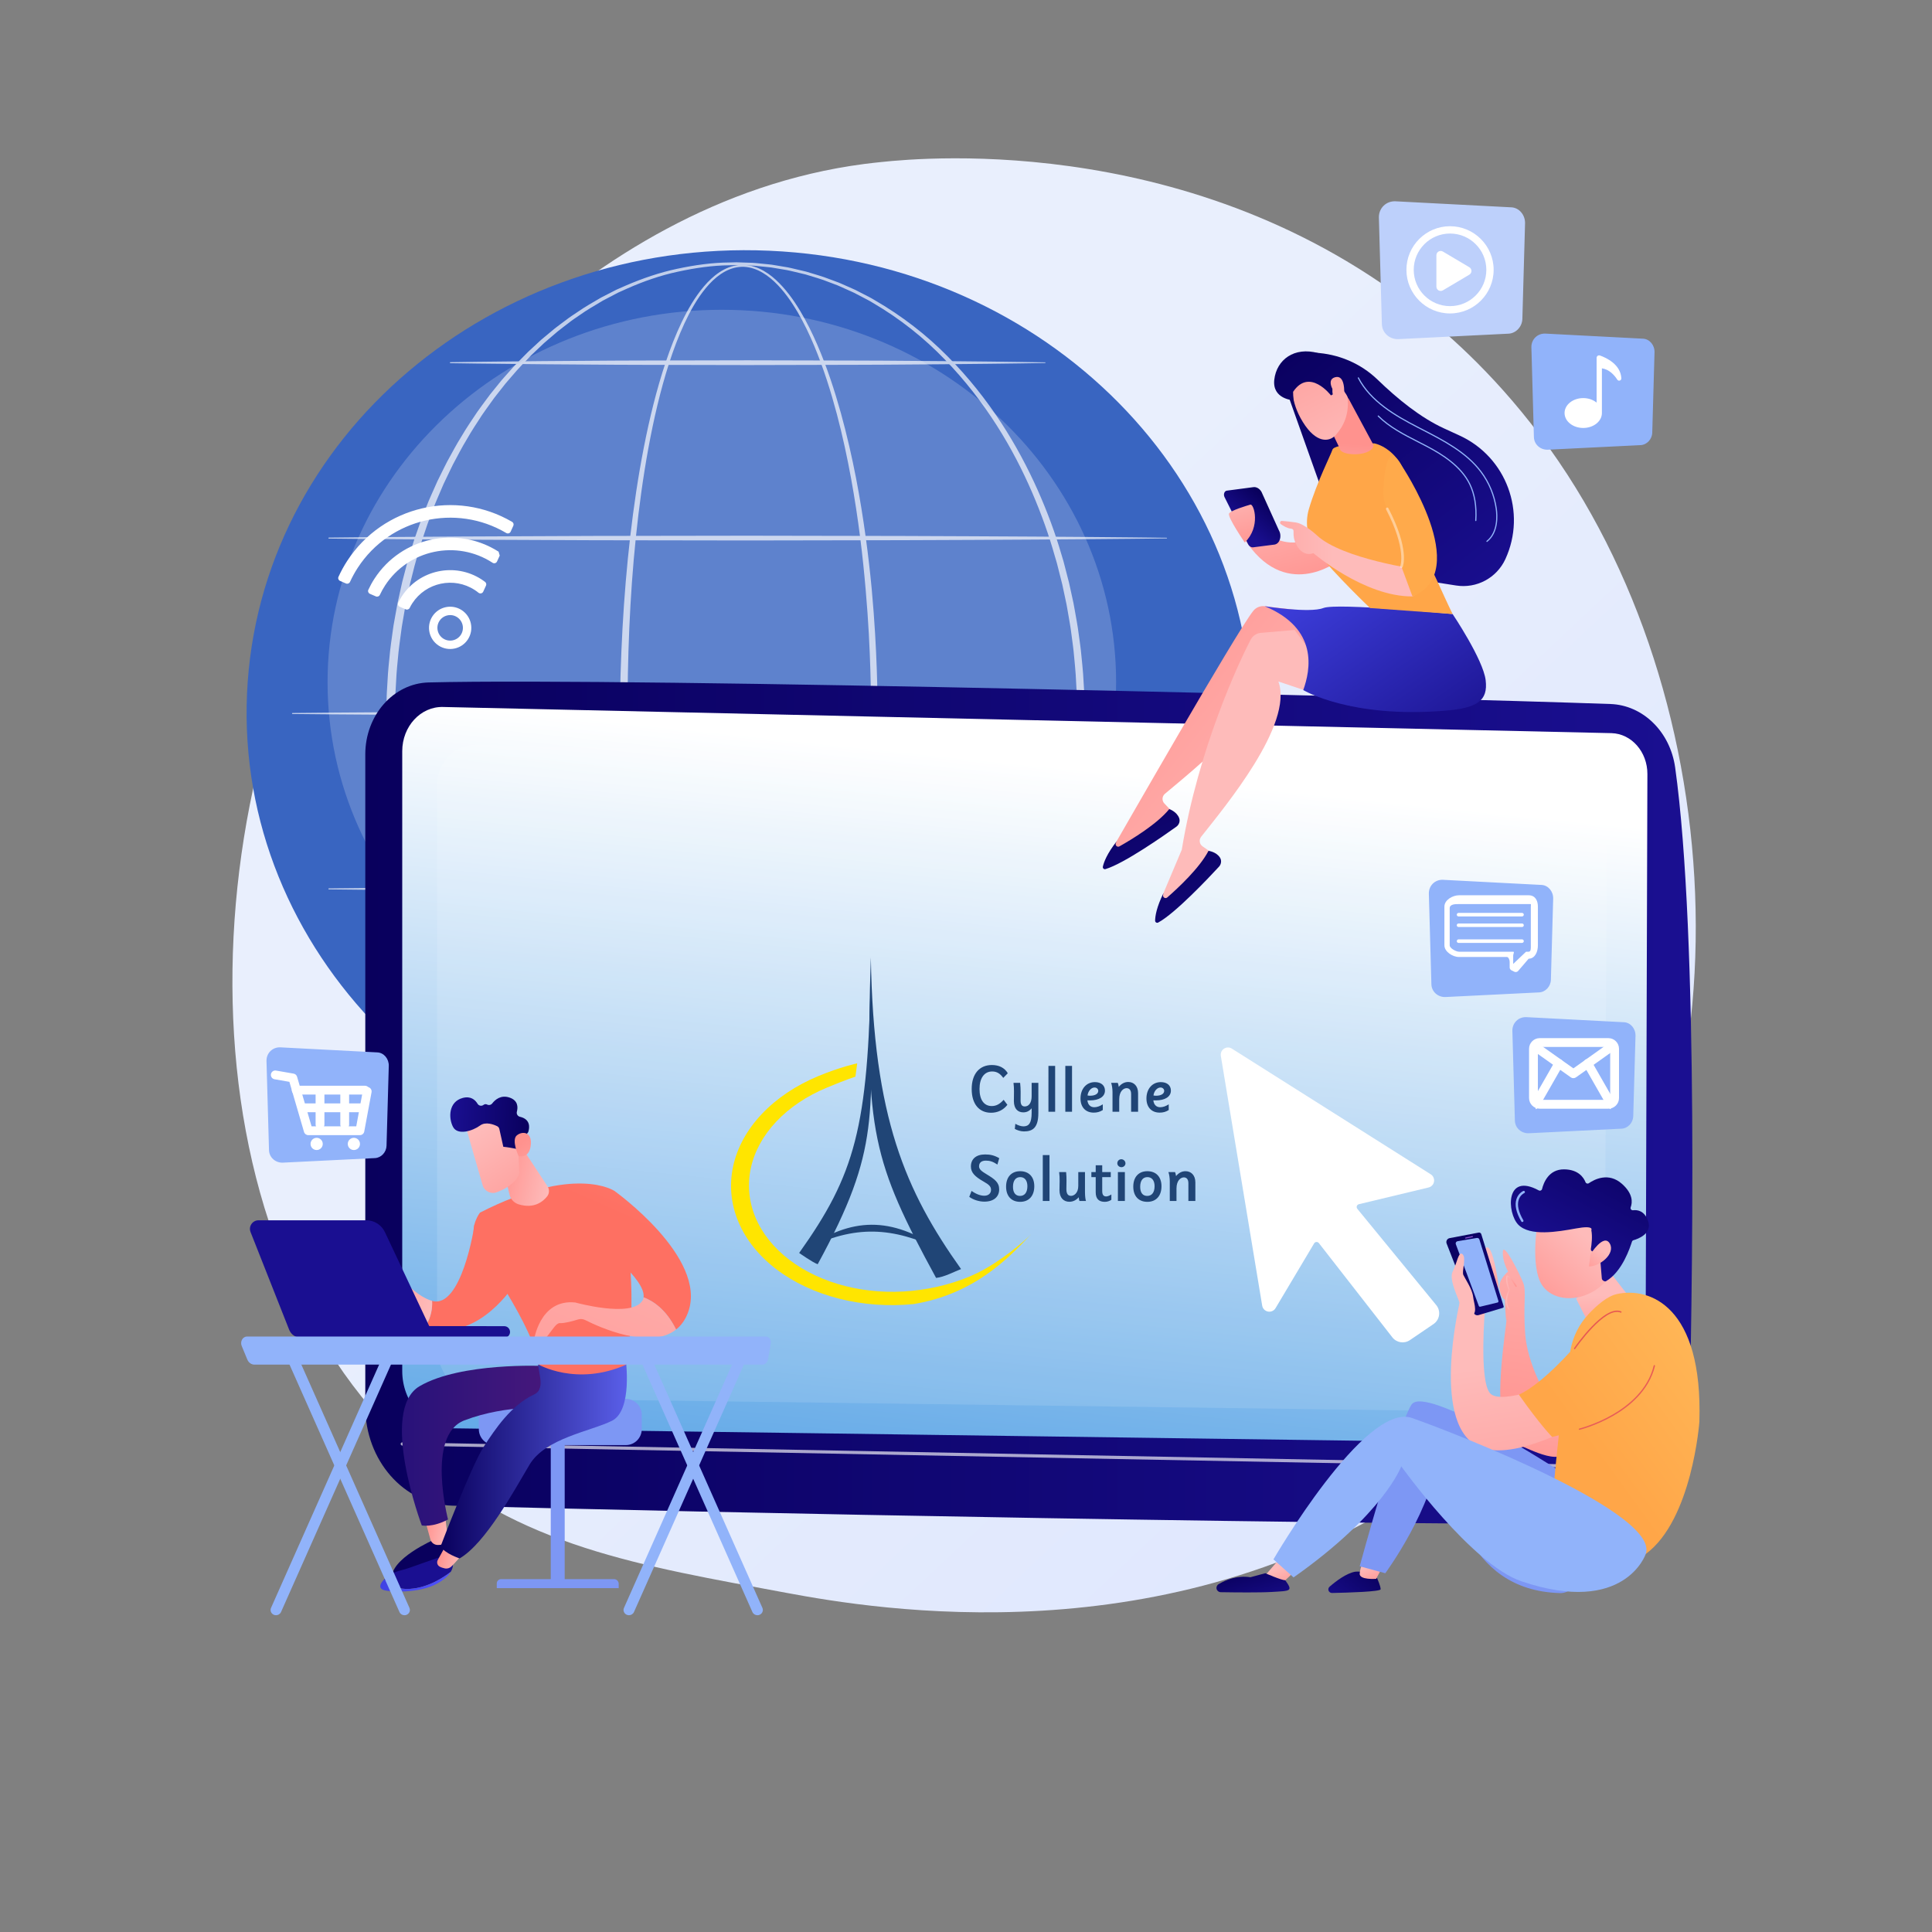 <svg width="489" height="489" viewBox="0 0 489 489" fill="none" xmlns="http://www.w3.org/2000/svg">
<rect x="0" y="0" width="489" height="489" fill="#808080" stroke="none"/>
<g clip-path="url(#clip0_1173_3834)">
<path d="M384.648 356.579C375.007 366.516 366.381 372.358 359.776 376.768C295.362 419.778 221.732 407.381 198.966 403.144C162.237 396.308 131.234 391.486 104.596 367.419C44.066 312.733 47.011 198.655 93.262 127.987C98.746 119.608 144.927 51.152 218.718 41.507C220.523 41.271 221.87 41.136 223.05 41.011C234.465 39.802 305.203 33.423 362.883 81.748C371.139 88.665 384.426 101.142 396.747 120.172C441.801 189.754 441.944 297.52 384.646 356.578L384.648 356.579Z" fill="url(#paint0_linear_1173_3834)"/>
<path d="M316.626 186.736C319.475 121.729 264.902 66.537 194.733 63.461C124.564 60.385 65.371 110.59 62.521 175.597C59.671 240.604 114.245 295.796 184.414 298.872C254.583 301.948 313.776 251.743 316.626 186.736Z" fill="#3965C1"/>
<path opacity="0.19" d="M182.702 266.951C237.815 266.951 282.493 224.744 282.493 172.68C282.493 120.615 237.815 78.408 182.702 78.408C127.588 78.408 82.91 120.615 82.91 172.68C82.91 224.744 127.588 266.951 182.702 266.951Z" fill="white"/>
<g opacity="0.68">
<g style="mix-blend-mode:soft-light">
<path d="M222.151 181.749C222.151 181.749 222.159 183.696 222.111 187.352C222.058 191.006 221.943 196.366 221.587 203.181C221.231 209.994 220.628 218.263 219.457 227.698C218.279 237.127 216.608 247.745 213.733 259.104C212.283 264.776 210.535 270.639 208.181 276.516C206.996 279.45 205.66 282.389 204.045 285.245C202.424 288.09 200.548 290.897 198.078 293.274C196.842 294.452 195.441 295.513 193.836 296.251C192.239 296.993 190.415 297.349 188.62 297.157C186.821 296.982 185.107 296.27 183.613 295.288C182.11 294.305 180.799 293.066 179.62 291.725C177.266 289.027 175.41 285.926 173.78 282.707C172.155 279.48 170.773 276.106 169.536 272.657C167.071 265.75 165.177 258.535 163.605 251.174C162.039 243.808 160.809 236.282 159.839 228.667C157.904 213.431 156.987 197.833 156.897 182.237C156.884 174.439 157.149 166.643 157.568 158.888C158 151.134 158.638 143.421 159.516 135.796C160.398 128.171 161.515 120.633 162.96 113.245C164.411 105.862 166.169 98.619 168.493 91.673C169.66 88.202 170.974 84.808 172.528 81.557C174.092 78.316 175.882 75.185 178.184 72.47C179.337 71.121 180.625 69.876 182.106 68.899C183.578 67.923 185.271 67.232 187.034 67.073C187.467 67.033 187.928 67.026 188.348 67.042C188.795 67.066 189.228 67.116 189.66 67.19C190.522 67.345 191.356 67.615 192.147 67.967C193.73 68.678 195.134 69.698 196.383 70.84C198.882 73.139 200.828 75.882 202.516 78.674C204.201 81.478 205.614 84.375 206.87 87.273C209.372 93.079 211.254 98.896 212.826 104.532C215.942 115.821 217.795 126.411 219.1 135.822C219.746 140.531 220.244 144.953 220.632 149.047C221.01 153.142 221.284 156.91 221.488 160.316C221.894 167.128 222.03 172.49 222.093 176.144C222.154 179.799 222.147 181.75 222.147 181.75L222.151 181.749ZM220.462 181.748C220.462 181.748 220.476 179.807 220.433 176.168C220.387 172.529 220.275 167.191 219.903 160.407C219.716 157.015 219.46 153.263 219.101 149.184C218.751 145.104 218.305 140.699 217.708 136.006C217.111 131.313 216.369 126.332 215.415 121.113C214.459 115.895 213.302 110.433 211.814 104.806C210.318 99.186 208.517 93.384 206.107 87.597C204.897 84.709 203.531 81.826 201.902 79.039C200.269 76.263 198.384 73.544 195.98 71.277C194.778 70.153 193.434 69.152 191.928 68.455C190.423 67.762 188.762 67.393 187.087 67.58C185.424 67.75 183.83 68.421 182.428 69.374C181.019 70.328 179.782 71.549 178.674 72.879C176.46 75.555 174.73 78.661 173.222 81.881C171.725 85.114 170.462 88.493 169.346 91.951C167.122 98.872 165.459 106.096 164.104 113.46C162.754 120.827 161.732 128.348 160.945 135.95C159.37 151.159 158.787 166.705 158.838 182.234C158.795 197.759 159.578 213.298 161.374 228.477C162.276 236.065 163.436 243.562 164.931 250.897C166.432 258.228 168.253 265.409 170.636 272.268C171.833 275.694 173.17 279.039 174.742 282.227C176.317 285.406 178.115 288.459 180.364 291.079C181.488 292.381 182.732 293.573 184.131 294.504C185.524 295.434 187.087 296.093 188.712 296.264C190.337 296.445 191.978 296.098 193.445 295.406C194.919 294.713 196.233 293.706 197.404 292.57C199.744 290.28 201.558 287.527 203.121 284.725C204.681 281.91 205.974 279.001 207.119 276.09C209.394 270.262 211.078 264.429 212.469 258.785C213.853 253.136 214.923 247.658 215.804 242.428C216.684 237.197 217.366 232.208 217.914 227.511C218.462 222.812 218.869 218.401 219.192 214.321C219.522 210.24 219.757 206.486 219.931 203.092C220.276 196.307 220.383 190.967 220.429 187.328C220.472 183.689 220.462 181.746 220.462 181.746V181.748Z" fill="white"/>
</g>
<g style="mix-blend-mode:soft-light">
<path d="M274.583 181.766C274.583 181.766 274.57 182.39 274.545 183.599C274.532 184.202 274.516 184.954 274.498 185.845C274.478 186.736 274.471 187.766 274.384 188.949C274.315 190.127 274.235 191.444 274.15 192.892C274.06 194.341 273.868 195.907 273.713 197.607C273.576 199.309 273.293 201.122 273.032 203.061C272.8 205.005 272.398 207.047 272.022 209.211C271.924 209.752 271.837 210.301 271.723 210.853C271.603 211.404 271.482 211.963 271.359 212.527C271.113 213.658 270.861 214.817 270.603 216.003C270.301 217.179 269.991 218.382 269.675 219.612C269.515 220.226 269.355 220.848 269.193 221.476C269.007 222.096 268.818 222.725 268.627 223.359C267.157 228.448 265.178 233.84 262.701 239.437C260.217 245.028 257.18 250.813 253.425 256.562C249.672 262.308 245.197 268.02 239.885 273.365C234.605 278.739 228.358 283.601 221.329 287.67C220.468 288.21 219.544 288.647 218.638 289.124C218.184 289.36 217.728 289.594 217.272 289.83L216.586 290.185C216.355 290.299 216.117 290.397 215.881 290.504C214.937 290.923 213.99 291.342 213.038 291.764C212.799 291.867 212.565 291.98 212.321 292.075L211.587 292.348C211.096 292.53 210.606 292.713 210.114 292.895C208.168 293.683 206.117 294.214 204.084 294.847C203.051 295.104 202.008 295.336 200.964 295.582C200.441 295.697 199.922 295.841 199.392 295.933C198.861 296.02 198.33 296.108 197.797 296.196C197.265 296.285 196.731 296.373 196.197 296.461C195.663 296.552 195.128 296.646 194.585 296.684C193.503 296.791 192.418 296.898 191.329 297.004C190.786 297.074 190.238 297.074 189.69 297.094C189.142 297.111 188.592 297.128 188.042 297.145C187.493 297.163 186.942 297.18 186.389 297.198C185.809 297.198 185.284 297.169 184.726 297.157C183.625 297.115 182.525 297.111 181.415 297.036C180.303 296.928 179.186 296.82 178.066 296.71L177.225 296.627L176.393 296.49C175.838 296.399 175.283 296.307 174.727 296.216C174.171 296.125 173.613 296.033 173.056 295.941C172.5 295.842 171.953 295.693 171.399 295.572C166.957 294.645 162.596 293.15 158.353 291.313L156.763 290.611L155.967 290.259L155.192 289.859C154.159 289.327 153.123 288.793 152.086 288.256C150.076 287.07 148.023 285.926 146.096 284.569C145.118 283.913 144.122 283.277 143.191 282.547C142.248 281.835 141.285 281.14 140.352 280.407C139.44 279.647 138.527 278.886 137.611 278.123L136.925 277.549L136.268 276.941L134.951 275.724L133.631 274.505C133.199 274.09 132.789 273.652 132.366 273.227C131.533 272.362 130.67 271.524 129.858 270.634C129.058 269.734 128.256 268.831 127.455 267.928C127.045 267.483 126.664 267.013 126.287 266.54L125.146 265.126L124.003 263.709C123.626 263.232 123.279 262.734 122.917 262.246C122.203 261.263 121.467 260.291 120.766 259.293C119.419 257.261 118.022 255.251 116.792 253.129C115.483 251.054 114.347 248.873 113.155 246.716C112.586 245.624 112.056 244.511 111.504 243.407L110.684 241.745L109.931 240.05C109.434 238.918 108.917 237.792 108.435 236.649C107.979 235.496 107.522 234.343 107.066 233.188C106.589 232.04 106.196 230.862 105.783 229.688L105.167 227.926C104.961 227.338 104.747 226.753 104.576 226.155C103.849 223.772 103.093 221.393 102.502 218.965L102.028 217.151L101.792 216.244L101.589 215.328L100.785 211.661L100.584 210.744L100.416 209.82L100.086 207.971L99.755 206.12C99.64 205.503 99.533 204.887 99.456 204.264C99.123 201.779 98.738 199.297 98.535 196.792C97.983 191.798 97.836 186.769 97.758 181.744L97.836 177.981L97.875 176.109C97.888 175.486 97.942 174.852 97.975 174.225L98.199 170.45C98.281 169.192 98.433 167.948 98.546 166.697C98.749 164.193 99.136 161.712 99.47 159.228C99.548 158.606 99.656 157.987 99.77 157.372L100.103 155.521L100.435 153.672L100.603 152.748L100.805 151.831L101.612 148.165L101.816 147.25L102.053 146.344L102.528 144.531C103.121 142.103 103.878 139.724 104.608 137.344C104.78 136.746 104.994 136.16 105.2 135.574L105.818 133.813C106.232 132.64 106.626 131.461 107.103 130.315C107.56 129.161 108.019 128.008 108.475 126.856C108.956 125.715 109.475 124.59 109.974 123.458L110.728 121.764L111.549 120.104C112.102 119 112.632 117.888 113.202 116.797C114.394 114.642 115.532 112.464 116.842 110.391C118.073 108.271 119.472 106.263 120.819 104.233C121.52 103.236 122.255 102.266 122.971 101.283C123.335 100.797 123.681 100.297 124.058 99.823L125.201 98.408L126.343 96.996C126.72 96.522 127.1 96.054 127.51 95.61C128.313 94.707 129.114 93.807 129.915 92.907C130.726 92.019 131.59 91.18 132.423 90.317C132.846 89.891 133.256 89.454 133.688 89.04L135.006 87.822L136.322 86.606L136.979 86L137.665 85.427C138.579 84.665 139.494 83.904 140.405 83.147C141.338 82.415 142.3 81.723 143.243 81.011C144.173 80.282 145.168 79.647 146.146 78.993C148.073 77.641 150.126 76.501 152.134 75.32C153.172 74.787 154.208 74.255 155.24 73.725L156.013 73.328L156.81 72.978L158.398 72.278C162.639 70.454 166.99 68.958 171.424 68.027C175.845 67.079 180.307 66.456 184.734 66.431C185.291 66.418 185.828 66.386 186.4 66.389C186.948 66.406 187.495 66.424 188.042 66.442C188.589 66.46 189.135 66.477 189.679 66.494C190.224 66.515 190.767 66.515 191.312 66.585C192.402 66.693 193.488 66.801 194.571 66.908C195.115 66.948 195.647 67.041 196.181 67.133C196.715 67.222 197.248 67.31 197.779 67.4C198.31 67.488 198.841 67.576 199.371 67.665C199.901 67.756 200.418 67.901 200.941 68.015C201.982 68.263 203.023 68.495 204.054 68.752C206.083 69.385 208.128 69.921 210.074 70.703C210.565 70.885 211.054 71.067 211.545 71.247L212.277 71.519C212.52 71.614 212.755 71.726 212.993 71.829C213.943 72.249 214.891 72.667 215.834 73.083C216.068 73.19 216.308 73.286 216.537 73.401L217.223 73.754C217.679 73.989 218.135 74.223 218.59 74.458C219.494 74.934 220.419 75.368 221.278 75.906C228.306 79.958 234.549 84.817 239.829 90.181C245.141 95.517 249.615 101.224 253.371 106.963C257.128 112.705 260.169 118.486 262.658 124.074C265.138 129.665 267.122 135.054 268.595 140.141C268.787 140.775 268.975 141.402 269.162 142.023C269.326 142.65 269.486 143.271 269.646 143.885C269.964 145.115 270.273 146.317 270.577 147.493C270.835 148.678 271.088 149.836 271.336 150.966C271.46 151.532 271.581 152.089 271.701 152.64C271.814 153.192 271.901 153.742 272.001 154.282C272.38 156.447 272.782 158.487 273.016 160.431C273.279 162.37 273.563 164.184 273.702 165.885C273.858 167.584 274.052 169.153 274.142 170.597C274.229 172.041 274.308 173.353 274.379 174.528C274.467 175.702 274.475 176.742 274.495 177.64C274.515 178.537 274.531 179.292 274.544 179.9C274.57 181.117 274.583 181.744 274.583 181.744V181.763V181.766ZM272.647 181.748C272.647 181.748 272.637 181.129 272.617 179.928C272.606 179.328 272.594 178.582 272.58 177.695C272.564 176.809 272.562 175.781 272.481 174.621C272.417 173.461 272.345 172.164 272.266 170.738C272.185 169.312 272.001 167.762 271.855 166.083C271.727 164.401 271.454 162.61 271.207 160.693C270.986 158.772 270.598 156.755 270.235 154.616C270.14 154.082 270.057 153.538 269.948 152.992C269.832 152.448 269.714 151.895 269.595 151.336C269.356 150.219 269.112 149.073 268.863 147.902C268.569 146.739 268.269 145.55 267.961 144.335C267.807 143.727 267.65 143.113 267.494 142.492C267.312 141.878 267.128 141.257 266.944 140.631C265.535 135.594 263.647 130.246 261.26 124.693C258.867 119.143 255.93 113.395 252.282 107.674C248.635 101.957 244.275 96.265 239.081 90.928C233.913 85.573 227.813 80.665 220.872 76.625C220.025 76.086 219.113 75.652 218.221 75.175C217.772 74.94 217.323 74.706 216.872 74.47L216.196 74.117C215.969 74.002 215.733 73.904 215.501 73.798C214.571 73.38 213.636 72.959 212.698 72.539C212.462 72.436 212.231 72.323 211.991 72.228L211.268 71.955C210.785 71.773 210.3 71.59 209.817 71.407C207.897 70.616 205.87 70.093 203.866 69.459C202.845 69.203 201.816 68.971 200.785 68.724C200.269 68.61 199.756 68.465 199.233 68.374C198.708 68.285 198.183 68.197 197.657 68.109C197.132 68.021 196.604 67.932 196.077 67.843C195.55 67.752 195.021 67.658 194.488 67.619C193.423 67.51 192.352 67.402 191.281 67.294C190.747 67.225 190.2 67.223 189.657 67.202C189.113 67.184 188.567 67.165 188.02 67.147C187.473 67.128 186.926 67.11 186.378 67.091C185.854 67.091 185.291 67.124 184.75 67.139C180.368 67.178 175.957 67.811 171.588 68.764C167.205 69.695 162.904 71.192 158.73 73.04L157.165 73.745L156.382 74.098L155.621 74.498C154.604 75.03 153.586 75.565 152.564 76.1C150.587 77.287 148.569 78.428 146.675 79.783C145.714 80.438 144.743 81.081 143.831 81.814C142.908 82.53 141.968 83.227 141.055 83.961C140.164 84.723 139.271 85.486 138.378 86.252L137.71 86.828L137.069 87.437L135.785 88.655L134.5 89.874C134.078 90.289 133.68 90.727 133.268 91.153C132.457 92.017 131.616 92.854 130.827 93.743C130.049 94.641 129.27 95.542 128.49 96.445C128.092 96.889 127.721 97.357 127.356 97.829L126.249 99.239L125.139 100.65C124.774 101.125 124.438 101.623 124.086 102.108C123.394 103.088 122.681 104.055 122.002 105.049C120.699 107.072 119.346 109.07 118.16 111.18C116.895 113.242 115.802 115.41 114.654 117.551C114.107 118.635 113.598 119.74 113.067 120.837L112.279 122.484L111.558 124.166C111.082 125.289 110.585 126.405 110.125 127.538C109.69 128.679 109.254 129.822 108.818 130.966C108.362 132.102 107.99 133.271 107.597 134.432L107.012 136.176C106.817 136.757 106.614 137.337 106.452 137.929C105.77 140.29 105.031 142.636 104.469 145.035L104.017 146.826L103.791 147.722L103.597 148.627L102.832 152.247L102.641 153.153L102.483 154.065L102.171 155.89L101.858 157.717C101.75 158.325 101.649 158.935 101.578 159.549C101.257 162.001 100.883 164.447 100.69 166.916C100.582 168.148 100.436 169.381 100.361 170.612L100.153 174.308C100.124 174.926 100.071 175.536 100.06 176.159L100.028 178.031L99.962 181.752C100 191.66 100.925 201.572 102.853 211.251L103.622 214.87L103.816 215.774L104.042 216.669L104.496 218.459C105.059 220.857 105.801 223.202 106.483 225.562C106.647 226.153 106.85 226.732 107.045 227.315L107.631 229.058C108.024 230.22 108.397 231.387 108.855 232.522C109.291 233.666 109.728 234.808 110.165 235.949C110.625 237.08 111.123 238.195 111.6 239.318L112.322 240.999L113.112 242.645C113.643 243.74 114.153 244.845 114.7 245.928C115.849 248.067 116.943 250.232 118.21 252.292C119.398 254.399 120.751 256.395 122.055 258.417C122.734 259.408 123.447 260.374 124.14 261.354C124.492 261.839 124.828 262.335 125.195 262.809L126.304 264.219L127.413 265.627C127.778 266.099 128.148 266.566 128.548 267.009C129.328 267.911 130.107 268.81 130.885 269.707C131.674 270.594 132.515 271.431 133.326 272.295C133.737 272.719 134.136 273.158 134.558 273.572L135.843 274.79L137.127 276.006L137.768 276.614L138.436 277.189C139.329 277.952 140.222 278.715 141.111 279.476C142.024 280.208 142.963 280.904 143.886 281.619C144.797 282.35 145.767 282.993 146.729 283.646C148.623 284.996 150.64 286.133 152.617 287.315C153.637 287.849 154.656 288.38 155.672 288.912L156.434 289.31L157.217 289.66L158.78 290.361C162.953 292.195 167.243 293.693 171.618 294.629C172.162 294.753 172.701 294.902 173.25 295.004C173.799 295.097 174.348 295.191 174.896 295.283C175.444 295.377 175.991 295.47 176.538 295.562L177.357 295.702L178.179 295.788C179.276 295.901 180.368 296.013 181.459 296.125C182.555 296.206 183.665 296.216 184.763 296.265C185.306 296.279 185.878 296.315 186.393 296.312C186.938 296.294 187.482 296.274 188.024 296.256C188.567 296.237 189.109 296.218 189.649 296.199C190.189 296.177 190.731 296.175 191.266 296.105C192.34 295.996 193.409 295.888 194.477 295.779C195.012 295.739 195.539 295.644 196.065 295.553C196.592 295.464 197.118 295.375 197.643 295.287C198.168 295.199 198.692 295.109 199.215 295.022C199.739 294.931 200.249 294.786 200.765 294.671C201.794 294.424 202.822 294.192 203.839 293.936C205.841 293.303 207.862 292.775 209.78 291.991C210.263 291.809 210.747 291.627 211.23 291.446L211.952 291.175C212.19 291.08 212.422 290.968 212.657 290.865C213.594 290.446 214.527 290.028 215.458 289.611C215.69 289.505 215.924 289.408 216.152 289.295L216.829 288.943C217.278 288.709 217.728 288.474 218.176 288.241C219.068 287.766 219.979 287.335 220.826 286.797C227.766 282.776 233.861 277.87 239.029 272.524C244.221 267.195 248.583 261.509 252.232 255.798C255.883 250.083 258.823 244.34 261.221 238.795C263.613 233.246 265.505 227.901 266.916 222.866C267.102 222.239 267.285 221.619 267.467 221.005C267.625 220.384 267.782 219.771 267.936 219.164C268.245 217.949 268.545 216.76 268.841 215.598C269.091 214.427 269.336 213.281 269.575 212.164C269.695 211.605 269.812 211.054 269.929 210.509C270.039 209.964 270.122 209.419 270.218 208.886C270.582 206.746 270.972 204.73 271.193 202.809C271.444 200.893 271.718 199.102 271.846 197.421C271.993 195.743 272.178 194.191 272.261 192.768C272.34 191.346 272.413 190.054 272.478 188.897C272.56 187.745 272.564 186.708 272.58 185.817C272.596 184.925 272.609 184.175 272.62 183.571C272.641 182.362 272.651 181.739 272.651 181.739V181.757L272.647 181.748Z" fill="white"/>
</g>
<g style="mix-blend-mode:soft-light">
<path d="M83.244 136.066C83.244 136.066 86.557 136.031 92.356 135.972C98.154 135.929 106.436 135.868 116.376 135.794C126.315 135.751 137.912 135.701 150.336 135.648C162.76 135.629 176.013 135.61 189.266 135.59C202.519 135.614 215.772 135.637 228.196 135.658C234.408 135.683 240.413 135.706 246.108 135.73C251.802 135.76 257.187 135.79 262.157 135.817C272.097 135.861 280.379 135.965 286.177 136.008C291.976 136.071 295.289 136.108 295.289 136.108C295.337 136.108 295.375 136.147 295.373 136.194C295.373 136.24 295.335 136.278 295.289 136.278C295.289 136.278 291.976 136.315 286.177 136.378C280.379 136.419 272.097 136.523 262.157 136.568C257.187 136.596 251.804 136.625 246.108 136.656C240.414 136.679 234.409 136.702 228.196 136.726C215.772 136.748 202.519 136.772 189.266 136.795C176.013 136.775 162.76 136.755 150.336 136.737C137.912 136.683 126.315 136.632 116.376 136.59C106.436 136.516 98.154 136.456 92.356 136.412C86.557 136.353 83.244 136.319 83.244 136.319C83.174 136.319 83.117 136.261 83.117 136.19C83.117 136.12 83.174 136.064 83.244 136.063V136.066Z" fill="white"/>
</g>
<g style="mix-blend-mode:soft-light">
<path d="M113.992 91.671C113.992 91.671 116.345 91.636 120.461 91.577C124.578 91.533 130.459 91.473 137.516 91.399C141.044 91.374 144.867 91.349 148.909 91.32C152.952 91.296 157.216 91.251 161.626 91.251C170.446 91.233 179.856 91.213 189.265 91.193C198.675 91.217 208.083 91.241 216.905 91.262C221.315 91.266 225.579 91.299 229.622 91.333C233.664 91.363 237.487 91.394 241.015 91.42C248.072 91.465 253.953 91.569 258.069 91.611C262.186 91.674 264.539 91.711 264.539 91.711C264.586 91.711 264.623 91.751 264.623 91.798C264.623 91.844 264.585 91.883 264.539 91.883C264.539 91.883 262.186 91.92 258.069 91.983C253.953 92.024 248.072 92.128 241.015 92.173C237.487 92.2 233.664 92.229 229.622 92.261C225.579 92.295 221.315 92.327 216.905 92.331C208.085 92.353 198.675 92.376 189.265 92.399C179.856 92.38 170.448 92.36 161.626 92.341C157.216 92.341 152.952 92.297 148.909 92.273C144.867 92.245 141.044 92.219 137.516 92.194C130.459 92.12 124.578 92.059 120.461 92.016C116.345 91.957 113.992 91.922 113.992 91.922C113.923 91.922 113.866 91.863 113.867 91.793C113.867 91.725 113.924 91.669 113.992 91.668V91.671Z" fill="white"/>
</g>
<g style="mix-blend-mode:soft-light">
<path d="M74.033 180.46C74.033 180.46 77.634 180.426 83.935 180.367C90.237 180.323 99.239 180.262 110.043 180.189C120.846 180.145 133.451 180.095 146.954 180.042C160.458 180.024 174.863 180.004 189.267 179.984C203.671 180.008 218.076 180.032 231.579 180.053C238.332 180.078 244.859 180.1 251.047 180.124C257.236 180.154 263.087 180.185 268.49 180.211C279.293 180.29 288.295 180.355 294.598 180.402C300.9 180.465 304.501 180.502 304.501 180.502C304.548 180.502 304.586 180.542 304.585 180.588C304.585 180.634 304.547 180.672 304.501 180.672C304.501 180.672 300.9 180.709 294.598 180.773C288.297 180.819 279.294 180.885 268.49 180.962C263.089 180.99 257.236 181.019 251.047 181.051C244.857 181.073 238.33 181.097 231.579 181.121C218.076 181.143 203.671 181.167 189.267 181.189C174.863 181.169 160.458 181.15 146.954 181.131C133.451 181.077 120.846 181.027 110.043 180.985C99.241 180.911 90.238 180.85 83.935 180.807C77.634 180.748 74.033 180.713 74.033 180.713C73.963 180.713 73.906 180.655 73.906 180.584C73.906 180.514 73.963 180.459 74.033 180.458V180.46Z" fill="white"/>
</g>
<g style="mix-blend-mode:soft-light">
<path d="M83.244 224.855C83.244 224.855 86.557 224.82 92.356 224.761C98.154 224.718 106.436 224.657 116.376 224.583C126.315 224.54 137.912 224.49 150.336 224.437C162.76 224.418 176.013 224.399 189.266 224.379C202.519 224.403 215.772 224.426 228.196 224.447C234.408 224.472 240.413 224.495 246.108 224.519C251.802 224.549 257.187 224.579 262.157 224.606C272.097 224.65 280.379 224.755 286.177 224.797C291.976 224.86 295.289 224.897 295.289 224.897C295.337 224.897 295.375 224.936 295.373 224.983C295.373 225.029 295.335 225.067 295.289 225.067C295.289 225.067 291.976 225.104 286.177 225.167C280.379 225.208 272.097 225.312 262.157 225.357C257.187 225.385 251.804 225.414 246.108 225.445C240.414 225.468 234.409 225.491 228.196 225.515C215.772 225.537 202.519 225.561 189.266 225.584C176.013 225.564 162.76 225.544 150.336 225.526C137.912 225.472 126.315 225.422 116.376 225.379C106.436 225.306 98.154 225.245 92.356 225.201C86.557 225.142 83.244 225.108 83.244 225.108C83.174 225.108 83.117 225.05 83.117 224.979C83.117 224.909 83.174 224.853 83.244 224.852V224.855Z" fill="white"/>
</g>
<g style="mix-blend-mode:soft-light">
<path d="M268.331 269.823H117.785C117.538 269.823 117.338 269.624 117.338 269.376C117.338 269.129 117.537 268.93 117.785 268.93H268.331C268.577 268.93 268.778 269.129 268.778 269.376C268.778 269.624 268.579 269.823 268.331 269.823Z" fill="white"/>
</g>
</g>
<path d="M92.458 190.935V356.051C92.458 369.634 102.224 380.742 114.475 381.092C168.889 382.647 359.202 386.418 410.999 385.572C419.901 385.427 427.114 377.53 427.371 367.666C428.37 329.308 429.992 237.067 423.989 194.244C422.725 185.225 415.856 178.482 407.626 178.19C362.034 176.574 160.291 171.44 108.516 172.729C99.586 172.952 92.457 181.035 92.457 190.934L92.458 190.935Z" fill="url(#paint1_linear_1173_3834)"/>
<path d="M101.807 190.131V347.003C101.807 354.933 107.551 361.395 114.705 361.513L403.549 365.469C410.642 365.586 416.456 359.262 416.483 351.398L416.966 195.928C416.985 190.307 412.944 185.7 407.873 185.563L112.151 178.941C106.479 178.788 101.807 183.841 101.807 190.13V190.131Z" fill="url(#paint2_linear_1173_3834)"/>
<path opacity="0.12" d="M110.629 198.67V340.755C110.629 347.938 116.024 353.79 122.743 353.898L394.042 357.481C400.705 357.588 406.166 351.858 406.191 344.738L406.644 203.923C406.661 198.831 402.866 194.658 398.103 194.534L120.344 188.537C115.017 188.399 110.629 192.976 110.629 198.672V198.67Z" fill="white"/>
<path opacity="0.65" d="M418.658 371.857H418.65L101.8 365.873C101.579 365.869 101.402 365.686 101.406 365.464C101.41 365.243 101.59 365.082 101.815 365.07L418.664 371.054C418.886 371.058 419.063 371.241 419.059 371.463C419.055 371.682 418.875 371.857 418.658 371.857Z" fill="white"/>
<path d="M363.522 330.328L343.545 305.955C343.387 305.763 343.34 305.503 343.419 305.266C343.498 305.03 343.693 304.852 343.936 304.793L361.58 300.558C362.297 300.387 362.842 299.801 362.962 299.074C363.082 298.346 362.755 297.617 362.133 297.224L311.788 265.407C311.178 265.02 310.398 265.03 309.795 265.429C309.193 265.828 308.882 266.544 308.999 267.256L319.466 330.461C319.591 331.22 320.179 331.82 320.934 331.963C321.691 332.106 322.455 331.762 322.849 331.1L332.616 314.705C332.739 314.499 332.953 314.367 333.192 314.353C333.431 314.338 333.66 314.441 333.808 314.629L352.412 338.492C353.478 339.86 355.422 340.164 356.856 339.189L362.827 335.129C363.59 334.61 364.102 333.794 364.234 332.879C364.365 331.965 364.107 331.038 363.522 330.324V330.328Z" fill="white"/>
<path d="M142.926 363.141H139.402V401.244H142.926V363.141Z" fill="#7D97F4"/>
<path d="M156.596 401.977H125.736V400.784C125.736 400.177 126.229 399.684 126.837 399.684H155.41C156.065 399.684 156.596 400.215 156.596 400.87V401.977Z" fill="#7D97F4"/>
<path d="M125.222 354.066H158.404C160.626 354.066 162.431 355.871 162.431 358.093V361.734C162.431 363.956 160.626 365.76 158.404 365.76H125.222C123 365.76 121.195 363.956 121.195 361.734V358.093C121.195 355.871 123 354.066 125.222 354.066Z" fill="#7D97F4"/>
<path d="M109.929 389.673C109.929 389.673 98.539 394.579 99.191 399.714C99.191 399.714 110.965 397.456 113.073 394.09C115.18 390.725 114.019 388.775 114.019 388.775L109.929 389.673Z" fill="url(#paint3_linear_1173_3834)"/>
<path d="M112.72 384.066L113.299 389.066C113.386 389.82 112.967 390.564 112.252 390.821C111.895 390.951 111.425 391.039 110.809 391.042C109.94 391.046 109.171 390.475 108.939 389.638L107.818 385.594L112.72 384.066Z" fill="url(#paint4_linear_1173_3834)"/>
<path d="M137.603 345.729C137.603 345.729 116.652 344.759 106.227 350.839C95.802 356.918 106.755 386.097 106.755 386.097C106.755 386.097 109.478 386.682 113.399 384.586C113.399 384.586 107.803 363.226 117.524 359.51C128.452 355.332 139.755 356.348 139.755 356.348L137.661 346.388L137.602 345.727L137.603 345.729Z" fill="url(#paint5_linear_1173_3834)"/>
<path d="M101.483 397.461C103.865 396.939 110.929 394.012 112.002 394.051C113.075 394.091 114.595 395.697 114.595 395.697C114.595 395.697 114.857 396.577 114.089 397.838C112.268 399.258 108.347 401.863 103.788 402.148C100.435 402.358 98.417 401.024 97.264 399.729C98.273 398.746 99.894 397.808 101.481 397.46L101.483 397.461Z" fill="url(#paint6_linear_1173_3834)"/>
<path d="M103.787 402.15C108.347 401.864 112.266 399.258 114.088 397.84C113.569 398.693 112.581 399.719 110.724 400.769C106.118 403.372 98.503 402.992 96.994 402.406C95.784 401.936 96.159 400.807 97.263 399.731C98.418 401.026 100.434 402.359 103.787 402.15Z" fill="url(#paint7_linear_1173_3834)"/>
<path d="M117.094 393.079C116.939 393.67 115.27 395.441 114.305 396.43C113.847 396.899 113.181 397.101 112.541 396.961C112.135 396.873 111.675 396.733 111.278 396.518C110.682 396.194 110.474 395.437 110.801 394.843L113.24 390.406L117.094 393.082V393.079Z" fill="url(#paint8_linear_1173_3834)"/>
<path d="M158.366 343.974C158.366 343.974 160.194 356.948 154.907 359.6C149.619 362.252 138.022 363.987 134.028 370.716C130.033 377.445 122.859 390.652 116.331 394.446C116.331 394.446 112.602 393.234 111.512 391.4C111.512 391.4 119.262 371.028 122.494 366.077C125.293 361.789 129.387 355.611 135.204 352.938C136.869 352.174 136.999 350.406 136.706 348.598L136.173 345.304L158.366 343.973V343.974Z" fill="url(#paint9_linear_1173_3834)"/>
<path d="M109.359 329.266C116.772 331.383 120.091 310.519 120.061 310.012L131.426 323.3C131.426 323.3 124.654 335.217 114.429 336.485C111.841 336.805 109.64 336.358 107.795 335.512C109.155 333.285 109.466 331.085 109.359 329.265V329.266Z" fill="url(#paint10_linear_1173_3834)"/>
<path d="M95.632 322.437C98.862 321.109 101.604 323.759 101.604 323.759C104.805 327.035 107.344 328.69 109.361 329.266C109.466 331.086 109.155 333.286 107.796 335.513C103.802 333.684 101.473 329.984 100.515 328.139C100.17 327.474 99.361 327.192 98.686 327.519C98 327.85 97.295 328.355 97.25 329.041C97.163 330.395 95.553 330.474 95.543 329.975C95.534 329.475 96.79 326.802 96.79 326.802C96.79 326.802 93.077 329.184 91.633 330.095C90.188 331.005 88.957 329.503 88.957 329.503C88.957 329.503 92.402 323.767 95.633 322.439L95.632 322.437Z" fill="url(#paint11_linear_1173_3834)"/>
<path d="M155.51 301.427C155.51 301.427 145.548 294.631 121.488 306.922C121.488 306.922 119.01 310.063 120.171 313.603C121.332 317.143 135.617 336.307 136.172 345.302C136.172 345.302 145.938 351.05 158.614 345.352C158.614 345.352 162.864 321.598 155.51 301.427Z" fill="url(#paint12_linear_1173_3834)"/>
<path d="M132.33 290.783L138.704 300.453C139.095 301.218 139.014 302.145 138.477 302.817C137.393 304.175 135.131 306.002 131.268 304.824C130.118 304.474 129.239 303.539 128.962 302.372L126.922 293.761L132.33 290.783Z" fill="url(#paint13_linear_1173_3834)"/>
<path d="M162.887 328.363C163.562 323.673 151.17 314.585 151.17 314.585L155.51 301.426C155.51 301.426 179.155 318.3 174.183 332.08C173.47 334.056 172.406 335.495 171.111 336.514C168.607 331.379 165.211 329.245 162.887 328.362V328.363Z" fill="url(#paint14_linear_1173_3834)"/>
<path d="M145.601 329.664C145.601 329.664 159.619 333.579 162.527 329.312C162.724 329.022 162.839 328.705 162.889 328.363C165.213 329.245 168.608 331.38 171.112 336.515C164.457 341.751 151.625 335.881 148.139 334.123C147.565 333.833 146.906 333.778 146.292 333.969C145.052 334.357 142.903 334.956 141.706 334.892C139.955 334.795 138.075 341.125 135.094 339.523C135.094 339.523 136.449 328.709 145.603 329.667L145.601 329.664Z" fill="url(#paint15_linear_1173_3834)"/>
<path d="M117.779 284.658C117.77 284.823 120.671 294.862 122.154 299.978C122.606 301.54 124.318 302.355 125.817 301.728L126.966 301.247C128.536 300.589 131.282 298.563 131.434 296.868L130.912 284.741C130.912 284.741 117.986 280.95 117.779 284.658Z" fill="url(#paint16_linear_1173_3834)"/>
<path d="M130.821 281.382C131.12 280.248 131.14 278.552 128.993 277.808C126.811 277.051 125.342 278.307 124.575 279.291C124.265 279.689 123.72 279.793 123.272 279.561C123.017 279.429 122.702 279.407 122.346 279.674C121.866 280.034 121.175 279.878 120.867 279.363C120.274 278.376 119.152 277.36 117.129 277.892C113.537 278.836 113.477 282.914 114.647 285.197C115.816 287.481 119.653 286.237 121.513 284.87C122.927 283.831 124.948 284.613 125.835 285.048C126.115 285.185 126.316 285.445 126.384 285.749L127.389 290.256C128.505 290.365 129.602 290.567 130.701 290.781C130.682 290.447 130.675 290.161 130.681 289.948C130.722 288.454 132.461 287.409 133.222 287.022C133.471 286.896 133.657 286.674 133.738 286.405C134.022 285.458 134.341 283.295 131.596 282.661C131.021 282.528 130.675 281.952 130.823 281.381L130.821 281.382Z" fill="url(#paint17_linear_1173_3834)"/>
<path d="M131.242 292.59C131.242 292.59 129.375 288.522 130.825 287.36C132.275 286.197 134.604 286.531 134.368 289.616C134.074 293.455 131.242 292.59 131.242 292.59Z" fill="url(#paint18_linear_1173_3834)"/>
<path d="M127.701 338.591C127.676 338.591 127.651 338.592 127.626 338.592L94.878 338.557C94.069 338.557 93.413 337.899 93.414 337.09C93.414 336.28 94.074 335.611 94.881 335.625L127.628 335.661C128.438 335.661 129.094 336.319 129.093 337.128C129.093 337.912 128.474 338.553 127.701 338.591Z" fill="url(#paint19_linear_1173_3834)"/>
<path d="M65.442 308.861H92.714C94.726 308.861 96.558 310.022 97.416 311.841L110.023 338.575H76.132C74.835 338.575 73.671 337.783 73.194 336.577L63.416 311.838C62.851 310.409 63.905 308.859 65.442 308.859V308.861Z" fill="url(#paint20_linear_1173_3834)"/>
<path d="M69.862 408.825C69.68 408.825 69.496 408.79 69.319 408.716C68.62 408.424 68.298 407.642 68.599 406.965L97.459 342.013C97.76 341.337 98.568 341.026 99.267 341.316C99.966 341.607 100.288 342.39 99.987 343.066L71.127 408.019C70.903 408.522 70.395 408.825 69.862 408.825Z" fill="#91B3FA"/>
<path d="M102.373 408.826C101.839 408.826 101.331 408.524 101.107 408.019L72.247 343.066C71.947 342.39 72.27 341.607 72.967 341.316C73.664 341.025 74.475 341.337 74.775 342.013L103.635 406.966C103.936 407.642 103.613 408.425 102.914 408.716C102.738 408.79 102.553 408.826 102.371 408.826H102.373Z" fill="#91B3FA"/>
<path d="M159.194 408.825C159.012 408.825 158.829 408.79 158.651 408.716C157.952 408.424 157.63 407.642 157.931 406.965L186.791 342.013C187.092 341.337 187.9 341.026 188.6 341.316C189.298 341.607 189.62 342.39 189.319 343.066L160.459 408.019C160.235 408.522 159.727 408.825 159.194 408.825Z" fill="#91B3FA"/>
<path d="M191.709 408.826C191.175 408.826 190.667 408.524 190.443 408.019L161.583 343.066C161.283 342.39 161.606 341.607 162.303 341.316C163 341.025 163.811 341.337 164.111 342.013L192.971 406.966C193.272 407.642 192.949 408.425 192.252 408.716C192.075 408.79 191.891 408.826 191.709 408.826Z" fill="#91B3FA"/>
<path d="M195.096 340.009C195.17 339.583 195.07 339.143 194.823 338.808C194.577 338.473 194.209 338.279 193.822 338.279H62.527C62.017 338.279 61.542 338.571 61.268 339.05C60.994 339.531 60.957 340.135 61.171 340.653L62.593 344.101C62.919 344.891 63.625 345.397 64.401 345.397H192.92C193.642 345.397 194.263 344.823 194.402 344.029L195.096 340.01V340.009Z" fill="#91B3FA"/>
<path d="M382.546 52.477L353.239 50.952C350.845 50.828 348.935 52.693 349.004 55.105L349.762 82.057C349.824 84.26 351.729 85.943 353.991 85.831L381.821 84.456C383.707 84.362 385.265 82.69 385.32 80.707L385.999 56.564C386.06 54.415 384.524 52.579 382.547 52.476L382.546 52.477Z" fill="#BDD0FB"/>
<path d="M367.011 79.335C360.925 79.335 355.973 74.383 355.973 68.297C355.973 62.21 360.925 57.258 367.011 57.258C373.098 57.258 378.05 62.21 378.05 68.297C378.05 74.383 373.098 79.335 367.011 79.335ZM367.011 59.108C361.945 59.108 357.822 63.23 357.822 68.297C357.822 73.363 361.943 77.485 367.011 77.485C372.079 77.485 376.2 73.363 376.2 68.297C376.2 63.23 372.078 59.108 367.011 59.108Z" fill="white"/>
<path fill-rule="evenodd" clip-rule="evenodd" d="M363.557 72.547V64.611C363.557 63.764 364.479 63.238 365.209 63.67L371.896 67.639C372.61 68.063 372.61 69.097 371.896 69.521L365.209 73.488C364.481 73.921 363.557 73.395 363.557 72.547Z" fill="white"/>
<path d="M95.514 266.367L70.996 265.091C68.993 264.987 67.396 266.547 67.453 268.565L68.087 291.113C68.138 292.956 69.733 294.364 71.624 294.27L94.906 293.121C96.484 293.043 97.788 291.643 97.834 289.985L98.402 269.787C98.452 267.988 97.168 266.452 95.514 266.367Z" fill="#91B3FA"/>
<path d="M91.099 287.308H78.022C77.527 287.308 77.091 286.982 76.951 286.506L73.245 273.818L69.485 273.164C68.878 273.059 68.472 272.48 68.577 271.874C68.683 271.268 69.261 270.86 69.868 270.966L74.312 271.74C74.731 271.812 75.073 272.118 75.191 272.526L78.858 285.078H90.17L91.846 276.042C91.958 275.435 92.541 275.035 93.147 275.148C93.754 275.26 94.153 275.843 94.041 276.449L92.194 286.398C92.097 286.926 91.635 287.31 91.096 287.31L91.099 287.308Z" fill="white"/>
<path d="M92.382 277.041H74.972C74.355 277.041 73.856 276.542 73.856 275.925C73.856 275.308 74.355 274.809 74.972 274.809H92.382C92.999 274.809 93.499 275.308 93.499 275.925C93.499 276.542 92.999 277.041 92.382 277.041Z" fill="white"/>
<path d="M80.997 285.748C80.38 285.748 79.881 285.248 79.881 284.631V276.15C79.881 275.533 80.38 275.033 80.997 275.033C81.614 275.033 82.114 275.533 82.114 276.15V284.631C82.114 285.248 81.614 285.748 80.997 285.748Z" fill="white"/>
<path d="M87.249 285.748C86.632 285.748 86.133 285.248 86.133 284.631V276.15C86.133 275.533 86.632 275.033 87.249 275.033C87.866 275.033 88.366 275.533 88.366 276.15V284.631C88.366 285.248 87.866 285.748 87.249 285.748Z" fill="white"/>
<path d="M91.487 281.506H76.755C76.138 281.506 75.639 281.007 75.639 280.39C75.639 279.773 76.138 279.273 76.755 279.273H91.487C92.104 279.273 92.603 279.773 92.603 280.39C92.603 281.007 92.104 281.506 91.487 281.506Z" fill="white"/>
<path d="M81.692 289.534C81.692 290.388 81 291.08 80.146 291.08C79.292 291.08 78.6 290.388 78.6 289.534C78.6 288.68 79.292 287.988 80.146 287.988C81 287.988 81.692 288.68 81.692 289.534Z" fill="white"/>
<path d="M91.114 289.534C91.114 290.388 90.422 291.08 89.568 291.08C88.713 291.08 88.022 290.388 88.022 289.534C88.022 288.68 88.713 287.988 89.568 287.988C90.422 287.988 91.114 288.68 91.114 289.534Z" fill="white"/>
<path d="M411.048 258.733L386.359 257.448C384.342 257.343 382.734 258.915 382.791 260.947L383.428 283.653C383.481 285.509 385.087 286.925 386.991 286.832L410.435 285.673C412.025 285.594 413.337 284.185 413.384 282.515L413.956 262.176C414.007 260.365 412.713 258.818 411.048 258.732V258.733Z" fill="#91B3FA"/>
<path d="M407.089 280.615H389.706C388.222 280.615 387.014 279.406 387.014 277.922V265.451C387.014 263.966 388.222 262.758 389.706 262.758H407.089C408.573 262.758 409.782 263.966 409.782 265.451V277.922C409.782 279.406 408.573 280.615 407.089 280.615ZM389.706 264.989C389.452 264.989 389.246 265.196 389.246 265.449V277.921C389.246 278.174 389.453 278.381 389.706 278.381H407.089C407.342 278.381 407.549 278.174 407.549 277.921V265.449C407.549 265.196 407.342 264.989 407.089 264.989H389.706Z" fill="white"/>
<path d="M398.235 272.894C398.008 272.894 397.783 272.825 397.589 272.688L387.896 265.815C387.394 265.457 387.275 264.761 387.631 264.259C387.988 263.757 388.684 263.638 389.186 263.994L398.233 270.409L407.161 264.068C407.663 263.711 408.36 263.83 408.716 264.332C409.073 264.834 408.955 265.531 408.452 265.887L398.881 272.686C398.687 272.823 398.46 272.891 398.235 272.891V272.894Z" fill="white"/>
<path d="M388.717 280.747L388.386 278.54L388.541 279.644L387.602 279.043C387.799 278.721 391.284 272.628 393.578 268.611C393.883 268.074 394.566 267.888 395.1 268.194C395.635 268.5 395.821 269.181 395.517 269.716C395.517 269.716 394.021 272.337 392.523 274.956C391.773 276.266 391.023 277.577 390.459 278.559C389.655 279.96 389.075 280.688 388.718 280.745L388.717 280.747Z" fill="white"/>
<path d="M407.688 280.744C407.334 280.685 406.756 279.957 405.955 278.56C405.39 277.577 404.64 276.266 403.891 274.956C402.392 272.336 400.897 269.717 400.897 269.717C400.591 269.182 400.777 268.5 401.314 268.195C401.848 267.888 402.53 268.075 402.836 268.611C405.128 272.627 408.612 278.719 408.811 279.042L407.871 279.643L407.688 280.744Z" fill="white"/>
<path d="M415.861 85.723L391.171 84.438C389.154 84.332 387.546 85.905 387.603 87.936L388.241 110.642C388.294 112.498 389.899 113.915 391.804 113.821L415.248 112.663C416.838 112.583 418.149 111.174 418.196 109.504L418.769 89.165C418.82 87.355 417.526 85.807 415.861 85.721V85.723Z" fill="#91B3FA"/>
<path d="M404.952 89.978C404.542 89.832 404.112 90.14 404.112 90.575V101.904C403.253 101.198 402.055 100.757 400.725 100.757C398.115 100.757 395.998 102.45 395.998 104.539C395.998 106.628 398.114 108.32 400.725 108.32C403.336 108.32 405.451 106.628 405.451 104.539C405.451 104.52 405.449 104.503 405.447 104.485H405.451V93.222C407.323 93.505 408.596 94.927 409.341 96.089C409.653 96.576 410.403 96.33 410.373 95.751C410.187 92.241 406.616 90.569 404.953 89.978H404.952Z" fill="white"/>
<path d="M118.427 161.832C116.816 164.306 113.492 165.01 111.018 163.401C108.544 161.79 107.84 158.466 109.451 155.992C111.062 153.518 114.386 152.814 116.86 154.425C119.334 156.035 120.038 159.358 118.427 161.833V161.832ZM111.232 157.15C110.26 158.642 110.685 160.647 112.177 161.619C113.669 162.59 115.674 162.166 116.645 160.674C117.616 159.182 117.192 157.177 115.7 156.205C114.208 155.234 112.203 155.658 111.232 157.15Z" fill="white"/>
<path d="M104.364 152.682C107.799 147.402 114.89 145.902 120.169 149.338C120.496 149.551 120.807 149.778 121.103 150.019C121.503 150.344 122.096 150.216 122.309 149.749L123.008 148.22C123.161 147.887 123.057 147.494 122.764 147.272C122.487 147.062 122.201 146.859 121.906 146.666C115.153 142.272 106.084 144.191 101.689 150.945C101.356 151.456 101.062 151.982 100.802 152.517C100.607 152.918 100.783 153.4 101.193 153.577L102.696 154.228C103.077 154.393 103.518 154.229 103.699 153.856C103.895 153.457 104.113 153.064 104.361 152.682H104.364Z" fill="white"/>
<path d="M97.462 148.189C103.375 139.104 115.576 136.522 124.662 142.433L124.67 142.439C125.068 142.697 125.6 142.551 125.798 142.12L126.483 140.62C126.375 140.245 126.305 140.004 126.197 139.631C115.661 132.93 101.617 135.959 94.791 146.451C94.195 147.367 93.677 148.311 93.23 149.274C93.048 149.666 93.235 150.131 93.632 150.302L95.133 150.951C95.516 151.115 95.964 150.953 96.14 150.576C96.52 149.762 96.959 148.963 97.464 148.188L97.462 148.189Z" fill="white"/>
<path d="M90.557 143.697C98.727 131.14 115.363 127.344 128.135 134.906C128.535 135.143 129.052 134.991 129.246 134.567L129.926 133.079C130.091 132.718 129.959 132.284 129.616 132.084C115.404 123.767 96.959 128.012 87.884 141.958C87.031 143.269 86.297 144.621 85.668 146.002C85.489 146.396 85.675 146.862 86.073 147.033L87.571 147.681C87.962 147.85 88.41 147.671 88.588 147.283C89.148 146.059 89.8 144.858 90.557 143.697Z" fill="white"/>
<path d="M390.181 223.983L365.254 222.686C363.218 222.58 361.594 224.167 361.652 226.218L362.296 249.142C362.349 251.015 363.97 252.446 365.893 252.351L389.563 251.182C391.167 251.103 392.493 249.681 392.539 247.994L393.117 227.46C393.168 225.631 391.862 224.07 390.18 223.983H390.181Z" fill="#91B3FA"/>
<path d="M386.914 226.598H369.292C367.66 226.598 365.588 227.784 365.588 229.468V239.269C365.588 240.885 367.676 242.222 369.292 242.222H381.414C381.832 242.222 382.106 242.997 382.106 243.415V244.863C382.106 245.459 382.677 245.681 382.97 245.779C383.11 245.878 383.338 246.026 383.632 246.026C383.876 246.026 384.111 245.922 384.267 245.737L386.905 242.658C388.552 242.623 389.25 240.885 389.25 239.269V229.468C389.25 227.866 388.518 226.598 386.915 226.598H386.914ZM387.462 239.269C387.462 240.027 387.526 240.883 386.914 240.883H386.255L382.998 243.979V241.85C382.998 241.432 383.395 240.883 382.977 240.883H369.29C368.54 240.883 366.926 240.019 366.926 239.269V229.872C366.926 228.776 368.532 228.829 369.29 228.829H386.913C387.659 228.829 387.461 228.722 387.461 229.467V239.268L387.462 239.269Z" fill="white"/>
<path d="M385.682 231.508C385.682 231.755 385.481 231.955 385.235 231.955H369.164C368.917 231.955 368.717 231.755 368.717 231.508C368.717 231.262 368.917 231.062 369.164 231.062H385.235C385.481 231.062 385.682 231.262 385.682 231.508Z" fill="white"/>
<path d="M385.682 234.186C385.682 234.433 385.481 234.633 385.235 234.633H369.164C368.917 234.633 368.717 234.433 368.717 234.186C368.717 233.94 368.917 233.739 369.164 233.739H385.235C385.481 233.739 385.682 233.94 385.682 234.186Z" fill="white"/>
<path d="M385.682 238.206C385.682 238.452 385.481 238.652 385.235 238.652H369.164C368.917 238.652 368.717 238.452 368.717 238.206C368.717 237.959 368.917 237.759 369.164 237.759H385.235C385.481 237.759 385.682 237.959 385.682 238.206Z" fill="white"/>
<path d="M282.554 213.049C282.611 213.026 313.114 159.607 317.237 154.579C317.931 153.733 319.003 153.304 320.09 153.433L328.604 154.448L338.607 176.086L321.944 166.381C323.593 177.785 302.186 194.733 294.845 200.916C294.1 201.543 294.038 202.668 294.712 203.371L297.643 206.44C292.831 211.318 287.279 214.45 281.012 215.898L282.556 213.049H282.554Z" fill="url(#paint21_linear_1173_3834)"/>
<path d="M295.945 204.783C295.945 204.783 297.816 205.388 298.449 207.053C298.753 207.85 298.426 208.753 297.732 209.25C294.652 211.457 284.493 218.582 279.803 219.976C279.418 220.091 279.053 219.743 279.14 219.352C279.381 218.263 280.159 216.087 282.666 212.904L282.44 213.358C282.156 213.934 282.783 214.534 283.342 214.218C286.478 212.448 292.865 208.573 295.944 204.783H295.945Z" fill="url(#paint22_linear_1173_3834)"/>
<path d="M294.436 226.159C294.487 226.126 299.064 215.099 299.115 215.068C303.312 189.52 313.549 167.64 316.569 161.881C317.076 160.913 318.041 160.275 319.13 160.181L327.673 159.452L341.848 178.619L323.565 172.488C327.487 183.322 309.953 204.25 304.015 211.792C303.413 212.558 303.58 213.671 304.382 214.224L307.873 216.636C304.149 222.387 299.344 226.577 293.5 229.264L294.436 226.16V226.159Z" fill="url(#paint23_linear_1173_3834)"/>
<path d="M305.876 215.355C305.876 215.355 307.831 215.569 308.788 217.072C309.246 217.791 309.108 218.742 308.531 219.368C305.96 222.151 297.452 231.185 293.144 233.501C292.79 233.691 292.362 233.425 292.367 233.024C292.383 231.909 292.705 229.621 294.516 225.995L294.388 226.486C294.226 227.109 294.961 227.569 295.445 227.146C298.157 224.777 303.629 219.691 305.877 215.355H305.876Z" fill="url(#paint24_linear_1173_3834)"/>
<path d="M367.664 155.414C367.664 155.414 375.394 166.909 376.028 172.153C376.662 177.397 373.891 179.21 365.801 179.879C341.729 181.869 329.863 174.654 329.863 174.654C331.666 169.649 333.844 159.14 320.092 153.432C320.092 153.432 331.447 155.251 334.948 153.892C338.448 152.533 367.664 155.414 367.664 155.414Z" fill="url(#paint25_linear_1173_3834)"/>
<path d="M324.031 94.151C324.163 95.16 341.709 143.986 341.709 143.986L368.561 148.195C373.739 149.007 378.826 146.279 381.018 141.519C386.462 129.689 381.28 115.685 369.446 110.249L365.483 108.429C359.57 105.712 353.773 101.024 348.68 96.098C344.407 91.966 338.746 89.574 332.808 89.277L324.034 94.151H324.031Z" fill="url(#paint26_linear_1173_3834)"/>
<path d="M376.355 137.169C376.312 137.169 376.268 137.15 376.238 137.113C376.187 137.048 376.197 136.955 376.262 136.903C379.06 134.678 378.807 130.486 378.567 128.787C378.091 125.408 376.753 122.183 374.697 119.46C370.999 114.562 365.323 111.643 359.836 108.819L358.699 108.233C353.077 105.326 346.815 101.722 343.668 95.718C343.629 95.644 343.657 95.554 343.731 95.516C343.805 95.478 343.894 95.506 343.932 95.579C347.039 101.507 353.255 105.081 358.836 107.968L359.972 108.553C365.489 111.392 371.197 114.328 374.936 119.281C377.022 122.043 378.38 125.316 378.862 128.744C379.109 130.495 379.366 134.817 376.446 137.137C376.419 137.159 376.386 137.168 376.354 137.168L376.355 137.169Z" fill="#91B3FA"/>
<path d="M373.531 131.895H373.521C373.44 131.89 373.376 131.819 373.382 131.737C373.607 128.196 373.101 125.129 371.879 122.619C369.666 118.077 364.988 115.169 361.159 113.143C360.388 112.735 359.608 112.337 358.825 111.937C355.274 110.124 351.602 108.248 348.739 105.408C348.681 105.35 348.68 105.255 348.739 105.197C348.797 105.138 348.891 105.138 348.95 105.197C351.78 108.004 355.431 109.869 358.961 111.672C359.744 112.072 360.525 112.471 361.298 112.88C365.166 114.927 369.895 117.867 372.147 122.488C373.392 125.045 373.908 128.163 373.68 131.757C373.674 131.836 373.608 131.897 373.531 131.897V131.895Z" fill="#91B3FA"/>
<path d="M316.528 131.754C316.528 131.754 325.705 142.745 334.946 133.819L338.517 142.099C338.517 142.099 325.021 152.549 314.785 136.107L316.528 131.754Z" fill="url(#paint27_linear_1173_3834)"/>
<path d="M346.764 153.893C346.764 153.893 337.764 145.323 333.334 139.647C330.94 136.579 330.188 132.54 331.295 128.809C333.317 121.994 336.913 114.936 337.24 113.838C337.742 112.155 347.833 112.225 347.833 112.225C347.833 112.225 357.335 113.703 357.41 129.8C357.429 133.632 358.492 137.393 360.49 140.662C362.784 144.416 365.015 150.049 367.665 155.415L346.763 153.893H346.764Z" fill="url(#paint28_linear_1173_3834)"/>
<path d="M340.898 100.09L347.681 112.703C347.233 115.456 340.298 115.534 339.228 113.889C339.119 113.722 339.057 113.528 339.016 113.333L334.959 104.907C334.785 104.084 337.037 101.316 337.778 100.921L340.474 99.485C341.512 98.933 337.18 98.89 340.898 100.09Z" fill="url(#paint29_linear_1173_3834)"/>
<path d="M327.169 97.131C327.169 97.131 326.403 101.392 329.753 106.81C333.102 112.227 336.436 111.983 338.131 110.051C339.825 108.119 341.855 104.901 340.932 99.497C340.008 94.093 328.326 91.697 327.17 97.131H327.169Z" fill="url(#paint30_linear_1173_3834)"/>
<path d="M336.876 100.084C336.876 100.084 331.454 92.961 327.29 99.171L327.36 101.315C327.36 101.315 321.945 101.062 322.533 96.072C323.119 91.082 327.54 87.673 333.668 89.378C339.796 91.083 343.377 93.025 344.069 97.279C344.761 101.534 341.286 100.838 341.286 100.838C341.286 100.838 339.959 97.903 338.358 97.703C336.755 97.502 337.335 99.825 337.335 99.825L336.877 100.084H336.876Z" fill="url(#paint31_linear_1173_3834)"/>
<path d="M338.123 99.895C338.123 99.895 335.315 96.249 337.872 95.492C340.429 94.736 340.334 99.064 340.166 100.675L338.123 99.895Z" fill="url(#paint32_linear_1173_3834)"/>
<path d="M359.052 144.168C359.052 144.168 339.697 141.473 333.326 135.511C333.326 135.511 330.243 132.598 328.017 132.244C326.817 132.053 325.465 131.926 324.472 131.848C324.019 131.813 323.807 132.398 324.18 132.66C324.897 133.164 325.836 133.707 326.651 133.791C328.226 133.954 326.547 135.109 328.262 138.125C329.976 141.141 332.427 140.003 332.427 140.003C332.427 140.003 345.249 151.051 357.5 150.959C357.5 150.959 360.522 149.968 359.052 144.169V144.168Z" fill="url(#paint33_linear_1173_3834)"/>
<path d="M310.494 124.19L317.183 123.308C317.981 123.176 318.804 123.643 319.296 124.508L323.696 134.234C324.524 135.686 323.934 137.614 322.595 137.837L317.224 138.526C316.71 138.612 316.182 138.288 315.892 137.708L309.941 125.831C309.597 125.144 309.884 124.291 310.494 124.19Z" fill="url(#paint34_linear_1173_3834)"/>
<path d="M354.709 117.762C354.709 117.762 372.937 144.76 357.501 150.956L354.709 143.425C354.709 143.425 356.555 139.255 351.119 128.788C350.402 127.408 350.059 125.862 350.123 124.308C350.306 119.782 351.12 111.376 354.711 117.761L354.709 117.762Z" fill="url(#paint35_linear_1173_3834)"/>
<path opacity="0.43" d="M354.708 143.753C354.833 143.753 354.951 143.68 355.005 143.559C355.083 143.382 356.852 139.125 351.406 128.638C351.323 128.478 351.125 128.416 350.966 128.499C350.805 128.582 350.743 128.779 350.826 128.939C356.097 139.088 354.426 143.254 354.407 143.295C354.337 143.46 354.412 143.652 354.577 143.725C354.619 143.743 354.664 143.753 354.708 143.753Z" fill="white"/>
<path d="M315.058 137.307C315.058 137.307 310.561 130.762 311.083 129.956C311.605 129.149 315.547 127.996 316.474 127.723C317.399 127.45 319.142 133.385 315.058 137.305V137.307Z" fill="url(#paint36_linear_1173_3834)"/>
<path d="M384.684 365.914C386.488 366.272 396.775 372.393 396.775 365.396V357.578C396.775 357.578 384.166 365.811 384.684 365.914Z" fill="url(#paint37_linear_1173_3834)"/>
<path d="M391.124 352.773C391.124 352.773 386.603 345.144 386.038 337.656C385.473 330.169 386.391 326.892 385.544 324.716C384.696 322.54 380.576 314.275 380.387 316.76C380.199 319.244 381.706 321.834 381.706 321.834C381.706 321.834 379.092 323.914 379.54 326.308C379.988 328.703 380.905 328.945 380.905 328.945C380.905 328.945 381.046 334.125 381.282 334.125C381.518 334.125 377.138 360.12 382.036 360.686C386.934 361.251 390.89 364.736 391.126 352.775L391.124 352.773Z" fill="url(#paint38_linear_1173_3834)"/>
<path d="M378.202 324.467C378.155 324.123 374.989 317.236 375.556 316.452C376.123 315.669 376.695 314.97 377.585 317.293C378.473 319.615 379.534 325.931 379.193 325.969C378.851 326.008 378.365 325.702 378.202 324.467Z" fill="url(#paint39_linear_1173_3834)"/>
<path d="M348.577 399.501C348.577 399.501 346.188 397.517 343.008 397.806C340.793 398.195 338.194 400.153 336.517 401.607C336.224 401.86 336.127 402.265 336.271 402.618C336.414 402.973 336.77 403.202 337.162 403.194C341.317 403.109 349.446 402.861 349.446 402.249C349.446 401.427 348.576 399.501 348.576 399.501H348.577Z" fill="url(#paint40_linear_1173_3834)"/>
<path d="M350.221 396.006L348.314 399.609C348.314 399.609 344.005 399.962 344.146 398.267C344.287 396.572 345.347 394.523 345.347 394.523L350.221 396.006Z" fill="url(#paint41_linear_1173_3834)"/>
<path d="M398.923 398.459C395.935 382.144 393.759 371.668 393.759 371.668C393.759 371.668 360.641 350.303 357.251 355.531C353.861 360.758 344.145 396.43 344.145 396.43L350.623 398.196C350.623 398.196 363.009 381.42 364.138 367.098C367.327 377.544 370.299 402.506 394.831 403.222C396.048 403.258 397.217 402.741 398.011 401.817C398.804 400.893 399.142 399.658 398.923 398.46V398.459Z" fill="#7D97F4"/>
<path d="M327.335 398.054L323.379 401.797L320.271 398.689L324.368 393.957L327.335 398.054Z" fill="url(#paint42_linear_1173_3834)"/>
<path d="M407.636 322.189L415.378 332.146C415.733 332.602 415.793 333.232 415.519 333.703C414.516 335.427 411.604 339.237 405.446 339.291C404.743 339.298 404.07 338.848 403.722 338.164L398.91 328.684L407.634 322.191L407.636 322.189Z" fill="url(#paint43_linear_1173_3834)"/>
<path d="M389.193 309.219C389.193 309.219 387.22 320.583 390.31 325.275C393.401 329.968 402.347 330.086 407.746 322.786L406.809 307.01L389.191 309.219H389.193Z" fill="url(#paint44_linear_1173_3834)"/>
<path d="M403.215 316.772C402.864 316.772 402.598 316.461 402.654 316.115C402.828 315.063 403.096 312.957 402.772 311.358C402.772 311.358 403.631 310.061 398.934 310.919C394.236 311.777 387.203 312.994 384.275 309.965C381.422 307.011 380.921 296.638 389.482 301.302C389.807 301.48 390.216 301.306 390.304 300.947C390.684 299.391 391.966 295.946 395.869 295.971C399.52 295.993 400.849 298.076 401.303 299.22C401.438 299.556 401.846 299.684 402.144 299.478C403.556 298.504 407.142 296.621 410.542 299.652C413.343 302.15 413.199 304.326 412.739 305.562C412.59 305.963 412.913 306.372 413.337 306.322C414.487 306.184 416.174 306.467 417.09 308.897C418.356 312.257 414.56 313.587 413.451 313.898C413.269 313.949 413.122 314.084 413.063 314.263C412.604 315.648 410.643 321.843 406.502 324.276C406.143 324.487 405.468 324.035 405.434 323.621L404.9 317.294C404.875 317 404.63 316.775 404.335 316.774H403.215V316.772Z" fill="url(#paint45_linear_1173_3834)"/>
<path d="M402.556 317.469C402.556 317.469 405.866 312.118 407.424 314.708C408.98 317.298 404.902 320.567 402.162 320.553L402.558 317.469H402.556Z" fill="url(#paint46_linear_1173_3834)"/>
<path d="M395.053 349.525C395.053 349.525 379.961 355.882 377.135 352.633C374.309 349.384 375.863 331.162 375.863 331.162L369.506 329.463C369.506 329.463 361.689 361.627 374.968 366.431C384.609 369.918 402.988 358.566 402.988 358.566L395.052 349.524L395.053 349.525Z" fill="url(#paint47_linear_1173_3834)"/>
<path d="M409.243 327.533C406.81 328.068 404.142 330.392 402.057 332.621C399.674 335.167 398.079 338.358 397.484 341.794C397.465 341.906 397.446 342.019 397.426 342.131C392.174 347.887 387.549 351.614 384.436 352.991C389.899 360.749 392.854 363.698 392.854 363.698C392.854 363.698 393.484 363.562 394.541 363.289C393.514 372.547 392.958 379.715 392.958 379.715C392.958 379.715 403.629 390.307 416.551 393.32C428.32 384.655 430.121 359.866 430.121 359.866C431.042 330.466 417.463 325.725 409.243 327.532V327.533Z" fill="url(#paint48_linear_1173_3834)"/>
<path d="M416.55 393.32C416.55 393.32 411.253 409.073 385.104 400.243C372.426 395.962 354.671 371.14 354.671 371.14C354.671 371.14 350.292 383.149 327.405 399.254L322.318 394.686C322.318 394.686 345.487 354.751 357.355 358.895C369.223 363.039 420.176 383.1 416.55 393.32Z" fill="#91B3FA"/>
<path d="M325.309 399.97C324.342 399.981 320.272 398.193 320.272 398.193L316.481 399.206C313.177 398.697 310.339 399.822 308.426 400.967C308.009 401.216 307.808 401.714 307.933 402.184C308.059 402.655 308.482 402.984 308.968 402.992C312.71 403.054 318.854 403.116 321.967 402.93C326.629 402.651 327.335 402.785 325.308 399.971L325.309 399.97Z" fill="url(#paint49_linear_1173_3834)"/>
<path d="M399.759 361.904C399.684 361.904 399.615 361.852 399.597 361.776C399.574 361.686 399.63 361.595 399.719 361.574C399.759 361.564 403.768 360.561 408.079 358.097C412.042 355.831 417.08 351.828 418.568 345.632C418.589 345.543 418.68 345.487 418.769 345.508C418.859 345.529 418.914 345.62 418.893 345.71C417.376 352.025 412.262 356.092 408.238 358.391C403.888 360.876 399.841 361.888 399.8 361.898C399.787 361.902 399.773 361.904 399.76 361.904H399.759Z" fill="url(#paint50_linear_1173_3834)"/>
<path d="M366.149 314.74C366.04 314.461 366.061 314.147 366.206 313.883C366.351 313.621 366.605 313.437 366.901 313.38L374.266 311.975C374.552 311.921 374.833 312.09 374.92 312.368L380.585 330.631C380.61 330.71 380.601 330.794 380.562 330.868C380.524 330.94 380.457 330.994 380.378 331.018L374.221 332.866C373.716 333.018 373.181 332.757 372.989 332.265L366.148 314.74H366.149Z" fill="url(#paint51_linear_1173_3834)"/>
<path d="M368.475 314.92C368.416 314.761 368.431 314.583 368.516 314.435C368.602 314.288 368.748 314.186 368.917 314.157L373.806 313.332C374.088 313.285 374.363 313.453 374.447 313.728L379.258 329.286C379.283 329.368 379.274 329.456 379.232 329.53C379.19 329.604 379.119 329.658 379.036 329.677L374.656 330.731C374.504 330.767 374.349 330.684 374.295 330.538L368.478 314.92H368.475Z" fill="#91B3FA"/>
<path d="M370.829 313.415C370.841 313.471 370.94 313.5 371.048 313.477L372.655 313.138C372.764 313.115 372.842 313.049 372.83 312.993L372.818 312.937C372.807 312.881 372.708 312.852 372.6 312.876L370.993 313.214C370.884 313.237 370.806 313.303 370.818 313.359L370.829 313.415Z" fill="url(#paint52_linear_1173_3834)"/>
<path d="M369.427 329.814C369.332 329.005 366.613 323.847 367.672 321.87C368.732 319.892 369.155 316.502 370.181 317.454C371.205 318.409 369.933 321.728 370.393 322.717C370.852 323.706 372.615 326.22 372.846 328.177C373.077 330.134 374.384 332.925 371.628 333.313C368.873 333.702 369.427 329.814 369.427 329.814Z" fill="url(#paint53_linear_1173_3834)"/>
<path d="M398.54 341.497C398.507 341.497 398.475 341.488 398.446 341.468C398.369 341.415 398.351 341.312 398.402 341.236C398.714 340.781 406.086 330.126 410.33 331.923C410.415 331.958 410.456 332.057 410.419 332.141C410.383 332.226 410.286 332.265 410.2 332.23C406.205 330.535 398.751 341.315 398.678 341.425C398.645 341.472 398.593 341.497 398.539 341.497H398.54Z" fill="url(#paint54_linear_1173_3834)"/>
<path d="M381.973 331.537C381.921 331.537 381.87 331.514 381.837 331.468C380.548 329.679 381.361 327.64 381.709 326.77C381.753 326.662 381.8 326.541 381.816 326.485C381.658 326.132 381.042 324.324 381.231 323.197C381.274 322.937 381.409 322.857 381.514 322.837C382.094 322.723 383.355 324.639 383.868 325.468C383.917 325.545 383.892 325.65 383.814 325.698C383.735 325.747 383.632 325.722 383.584 325.644C382.747 324.292 381.837 323.165 381.584 323.165H381.581C381.581 323.165 381.57 323.194 381.559 323.252C381.38 324.332 382.035 326.201 382.128 326.368C382.188 326.472 382.145 326.579 382.019 326.895C381.692 327.715 380.925 329.635 382.107 331.274C382.161 331.349 382.144 331.453 382.069 331.507C382.04 331.528 382.006 331.539 381.972 331.539L381.973 331.537Z" fill="url(#paint55_linear_1173_3834)"/>
<path d="M385.305 309.299C385.204 309.299 385.105 309.247 385.049 309.153C383.739 306.912 383.327 305.006 383.822 303.488C384.309 301.997 385.5 301.463 385.551 301.441C385.7 301.375 385.876 301.444 385.942 301.594C386.008 301.743 385.939 301.918 385.789 301.984C385.741 302.005 384.779 302.449 384.382 303.684C383.949 305.033 384.345 306.771 385.562 308.853C385.645 308.994 385.596 309.175 385.455 309.259C385.408 309.286 385.356 309.299 385.306 309.299H385.305Z" fill="#91B3FA"/>
<path d="M220.416 244.965C220.416 282.881 223.066 290.424 206.962 319.982C205.739 319.574 202.273 317.128 202.273 317.128C216.339 297.354 219.77 285.531 220.416 244.965Z" fill="#204576"/>
<path d="M220.417 242.314C218.99 286.346 220.824 293.889 236.929 323.447C238.967 323.243 241.455 321.899 243.248 321.205C229.182 301.431 221.063 282.881 220.417 242.314Z" fill="#204576"/>
<path d="M203.701 316.242C215.524 308.011 225.513 307.807 237.948 316.242C225.921 310.609 216.544 309.846 203.701 316.242Z" fill="#204576"/>
<path d="M216.963 269.141C216.963 269.141 212.755 270.019 207.089 272.38C201.423 274.74 196.532 278.026 192.799 281.981C189.066 285.935 186.591 290.452 185.565 295.181C184.54 299.909 184.992 304.72 186.888 309.241C188.783 313.762 192.069 317.869 196.492 321.244C200.914 324.619 206.353 327.171 212.386 328.7C218.418 330.229 224.88 330.695 231.27 330.061C246.508 327.524 255.07 318.665 261.014 312.358C259.35 314.108 253.411 319.232 247.323 322.224C242.49 324.6 236.481 326.158 230.785 326.723C225.089 327.288 219.328 326.873 213.951 325.51C208.574 324.147 203.726 321.872 199.784 318.864C195.842 315.855 192.912 312.194 191.223 308.164C189.534 304.135 189.13 299.846 190.044 295.631C190.958 291.416 193.165 287.39 196.493 283.865C199.82 280.34 204.179 277.411 209.23 275.307C214.281 273.203 216.509 272.51 216.509 272.51L216.963 269.141Z" fill="#FFE500"/>
<path d="M254.029 278.366C253.047 279.464 252.132 279.947 251.017 279.947C249.053 279.947 247.921 278.366 247.921 275.637C247.921 272.874 249.12 271.194 251.133 271.194C252.315 271.194 253.163 271.743 253.929 272.824L255.077 271.643C254.245 270.228 252.814 269.563 251.05 269.563C247.871 269.563 245.941 271.843 245.941 275.637C245.941 279.497 247.871 281.644 250.85 281.644C252.531 281.644 253.995 280.929 254.977 279.631L254.029 278.366ZM262.812 274.073H261.114V277.467C261.114 279.165 260.365 280.047 259.384 280.047C258.718 280.047 258.318 279.681 258.318 278.549C258.318 277.035 258.385 275.653 258.202 274.073H256.521C256.721 275.637 256.621 276.668 256.621 278.699C256.621 280.662 257.653 281.544 258.984 281.544C259.833 281.544 260.498 281.245 261.114 280.513V281.644C261.114 284.207 260.432 285.089 259.051 285.089C258.385 285.089 257.62 284.806 256.987 284.44L256.854 285.738C257.503 286.087 258.352 286.37 259.167 286.37C261.414 286.37 262.812 285.422 262.812 281.677V274.073ZM267.063 269.779H265.365V281.395H267.063V269.779ZM271.337 269.779H269.639V281.395H271.337V269.779ZM279.122 279.514C278.373 279.997 277.641 280.246 276.959 280.246C275.977 280.246 275.344 279.597 275.228 278.499C275.527 278.516 275.661 278.516 275.86 278.516C278.207 278.516 279.671 277.567 279.671 276.036C279.671 274.722 278.689 273.889 277.125 273.889C274.978 273.889 273.481 275.587 273.481 278.033C273.481 280.23 274.762 281.611 276.825 281.611C277.691 281.611 278.373 281.428 279.122 280.962V279.514ZM277.974 276.103C277.974 276.852 277.175 277.334 275.91 277.334C275.677 277.334 275.544 277.317 275.261 277.268C275.394 276.169 276.176 275.254 277.042 275.254C277.574 275.254 277.974 275.637 277.974 276.103ZM283.28 278.249C283.28 276.186 284.362 275.42 285.144 275.42C285.71 275.42 286.292 275.77 286.292 276.901V281.395H288.056V276.685C288.056 274.888 286.991 273.856 285.576 273.856C284.678 273.856 283.879 274.239 283.163 275.088C283.08 274.522 283.047 274.422 282.914 274.073H281.233C281.433 274.588 281.583 275.587 281.583 276.419V281.395H283.28V278.249ZM295.812 279.514C295.063 279.997 294.331 280.246 293.648 280.246C292.666 280.246 292.034 279.597 291.918 278.499C292.217 278.516 292.35 278.516 292.55 278.516C294.896 278.516 296.361 277.567 296.361 276.036C296.361 274.722 295.379 273.889 293.815 273.889C291.668 273.889 290.17 275.587 290.17 278.033C290.17 280.23 291.452 281.611 293.515 281.611C294.381 281.611 295.063 281.428 295.812 280.962V279.514ZM294.663 276.103C294.663 276.852 293.865 277.334 292.6 277.334C292.367 277.334 292.234 277.317 291.951 277.268C292.084 276.169 292.866 275.254 293.732 275.254C294.264 275.254 294.663 275.637 294.663 276.103Z" fill="#204576"/>
<path d="M245.325 302.927C246.374 303.709 247.871 304.142 249.136 304.142C251.632 304.142 252.897 302.844 252.897 301.03C252.897 299.299 251.799 298.467 249.719 297.219C248.404 296.437 247.805 295.938 247.805 295.206C247.805 294.274 248.421 293.758 249.536 293.758C250.534 293.758 251.333 294.008 252.448 294.756L252.914 293.142C251.666 292.427 250.684 292.194 249.336 292.194C246.989 292.194 245.741 293.409 245.741 295.239C245.741 296.77 246.707 297.785 248.97 299.067C250.384 299.865 250.834 300.348 250.834 301.163C250.834 302.045 250.168 302.644 249.153 302.644C248.188 302.644 247.123 302.278 245.908 301.43L245.325 302.927ZM261.785 300.248C261.785 297.818 260.371 296.437 258.207 296.437C256.011 296.437 254.646 297.902 254.646 300.348C254.646 302.794 256.044 304.192 258.207 304.192C260.371 304.192 261.785 302.744 261.785 300.248ZM258.174 302.694C257.026 302.694 256.393 301.862 256.393 300.381C256.393 298.834 257.059 297.935 258.224 297.935C259.356 297.935 260.038 298.784 260.038 300.231C260.038 301.862 259.306 302.694 258.174 302.694ZM265.633 292.36H263.935V303.976H265.633V292.36ZM272.919 300.148C272.919 302.029 271.787 302.678 271.105 302.678C270.439 302.678 269.907 302.328 269.907 300.98C269.907 299.349 270.006 298.251 269.84 296.654H268.076C268.292 298.351 268.159 299.416 268.159 301.246C268.159 303.16 269.208 304.175 270.655 304.175C271.537 304.175 272.386 303.793 273.035 303.027C273.068 303.443 273.135 303.809 273.218 303.976H274.866C274.749 303.709 274.616 302.777 274.616 301.829V296.654H272.919V300.148ZM281.291 302.328C280.825 302.628 280.342 302.827 279.993 302.827C279.344 302.827 278.978 302.445 278.978 301.479V297.935H281.141V296.654H278.978V294.94H277.33V296.654H276.232V297.935H277.33V301.779C277.33 303.493 278.196 304.192 279.627 304.192C280.292 304.192 280.858 303.976 281.291 303.676V302.328ZM284.862 294.457C284.862 293.875 284.363 293.409 283.813 293.409C283.231 293.409 282.798 293.858 282.798 294.44C282.798 294.989 283.281 295.422 283.847 295.422C284.396 295.422 284.862 294.989 284.862 294.457ZM284.712 296.654H282.948V303.976H284.712V296.654ZM293.978 300.248C293.978 297.818 292.564 296.437 290.4 296.437C288.204 296.437 286.839 297.902 286.839 300.348C286.839 302.794 288.237 304.192 290.4 304.192C292.564 304.192 293.978 302.744 293.978 300.248ZM290.367 302.694C289.219 302.694 288.587 301.862 288.587 300.381C288.587 298.834 289.252 297.935 290.417 297.935C291.549 297.935 292.231 298.784 292.231 300.231C292.231 301.862 291.499 302.694 290.367 302.694ZM297.776 300.83C297.776 298.767 298.857 298.001 299.64 298.001C300.205 298.001 300.788 298.351 300.788 299.483V303.976H302.552V299.266C302.552 297.469 301.487 296.437 300.072 296.437C299.174 296.437 298.375 296.82 297.659 297.669C297.576 297.103 297.543 297.003 297.41 296.654H295.729C295.929 297.169 296.078 298.168 296.078 299V303.976H297.776V300.83Z" fill="#204576"/>
</g>
<defs>
<linearGradient id="paint0_linear_1173_3834" x1="463.06" y1="468.114" x2="201.904" y2="190.109" gradientUnits="userSpaceOnUse">
<stop stop-color="#DAE3FE"/>
<stop offset="1" stop-color="#E9EFFD"/>
</linearGradient>
<linearGradient id="paint1_linear_1173_3834" x1="92.458" y1="279.109" x2="428.35" y2="279.109" gradientUnits="userSpaceOnUse">
<stop stop-color="#09005D"/>
<stop offset="1" stop-color="#1A0F91"/>
</linearGradient>
<linearGradient id="paint2_linear_1173_3834" x1="267.106" y1="193.96" x2="243.892" y2="418.062" gradientUnits="userSpaceOnUse">
<stop stop-color="white"/>
<stop offset="1" stop-color="#4096E2"/>
</linearGradient>
<linearGradient id="paint3_linear_1173_3834" x1="109.745" y1="403.299" x2="118.375" y2="428.299" gradientUnits="userSpaceOnUse">
<stop stop-color="#09005D"/>
<stop offset="1" stop-color="#1A0F91"/>
</linearGradient>
<linearGradient id="paint4_linear_1173_3834" x1="113.641" y1="387.982" x2="107.591" y2="386.643" gradientUnits="userSpaceOnUse">
<stop stop-color="#FEBBBA"/>
<stop offset="1" stop-color="#FF928E"/>
</linearGradient>
<linearGradient id="paint5_linear_1173_3834" x1="101.728" y1="365.923" x2="139.757" y2="365.923" gradientUnits="userSpaceOnUse">
<stop stop-color="#28127A"/>
<stop offset="1" stop-color="#47187B"/>
</linearGradient>
<linearGradient id="paint6_linear_1173_3834" x1="113.867" y1="329.573" x2="109.701" y2="365.584" gradientUnits="userSpaceOnUse">
<stop stop-color="#09005D"/>
<stop offset="1" stop-color="#1A0F91"/>
</linearGradient>
<linearGradient id="paint7_linear_1173_3834" x1="113.211" y1="401.822" x2="96.944" y2="398.222" gradientUnits="userSpaceOnUse">
<stop stop-color="#4F52FF"/>
<stop offset="1" stop-color="#4042E2"/>
</linearGradient>
<linearGradient id="paint8_linear_1173_3834" x1="116.779" y1="394.53" x2="111.101" y2="393.273" gradientUnits="userSpaceOnUse">
<stop stop-color="#FEBBBA"/>
<stop offset="1" stop-color="#FF928E"/>
</linearGradient>
<linearGradient id="paint9_linear_1173_3834" x1="111.512" y1="369.211" x2="158.672" y2="369.211" gradientUnits="userSpaceOnUse">
<stop stop-color="#09005D"/>
<stop offset="1" stop-color="#5A5FE9"/>
</linearGradient>
<linearGradient id="paint10_linear_1173_3834" x1="157.432" y1="242.948" x2="133.326" y2="297.184" gradientUnits="userSpaceOnUse">
<stop stop-color="#FF928E"/>
<stop offset="1" stop-color="#FE7062"/>
</linearGradient>
<linearGradient id="paint11_linear_1173_3834" x1="109.572" y1="330.248" x2="89.767" y2="325.865" gradientUnits="userSpaceOnUse">
<stop stop-color="#FEBBBA"/>
<stop offset="1" stop-color="#FF928E"/>
</linearGradient>
<linearGradient id="paint12_linear_1173_3834" x1="173.705" y1="250.179" x2="149.599" y2="304.417" gradientUnits="userSpaceOnUse">
<stop stop-color="#FF928E"/>
<stop offset="1" stop-color="#FE7062"/>
</linearGradient>
<linearGradient id="paint13_linear_1173_3834" x1="139.442" y1="299.499" x2="126.301" y2="296.59" gradientUnits="userSpaceOnUse">
<stop stop-color="#FEBBBA"/>
<stop offset="1" stop-color="#FF928E"/>
</linearGradient>
<linearGradient id="paint14_linear_1173_3834" x1="191.031" y1="257.878" x2="166.926" y2="312.117" gradientUnits="userSpaceOnUse">
<stop stop-color="#FF928E"/>
<stop offset="1" stop-color="#FE7062"/>
</linearGradient>
<linearGradient id="paint15_linear_1173_3834" x1="176.592" y1="282.694" x2="133.738" y2="382.463" gradientUnits="userSpaceOnUse">
<stop stop-color="#FEBBBA"/>
<stop offset="1" stop-color="#FF928E"/>
</linearGradient>
<linearGradient id="paint16_linear_1173_3834" x1="121.68" y1="285.246" x2="139.333" y2="311.53" gradientUnits="userSpaceOnUse">
<stop stop-color="#FEBBBA"/>
<stop offset="1" stop-color="#FF928E"/>
</linearGradient>
<linearGradient id="paint17_linear_1173_3834" x1="133.968" y1="284.441" x2="113.903" y2="283.319" gradientUnits="userSpaceOnUse">
<stop stop-color="#09005D"/>
<stop offset="1" stop-color="#1A0F91"/>
</linearGradient>
<linearGradient id="paint18_linear_1173_3834" x1="144.691" y1="303.914" x2="131.989" y2="289.338" gradientUnits="userSpaceOnUse">
<stop stop-color="#FEBBBA"/>
<stop offset="1" stop-color="#FF928E"/>
</linearGradient>
<linearGradient id="paint19_linear_1173_3834" x1="112.942" y1="221.496" x2="112.347" y2="262.27" gradientUnits="userSpaceOnUse">
<stop stop-color="#09005D"/>
<stop offset="1" stop-color="#1A0F91"/>
</linearGradient>
<linearGradient id="paint20_linear_1173_3834" x1="88.156" y1="221.136" x2="87.561" y2="261.909" gradientUnits="userSpaceOnUse">
<stop stop-color="#09005D"/>
<stop offset="1" stop-color="#1A0F91"/>
</linearGradient>
<linearGradient id="paint21_linear_1173_3834" x1="342.527" y1="215.445" x2="272.439" y2="159.197" gradientUnits="userSpaceOnUse">
<stop stop-color="#FEBBBA"/>
<stop offset="1" stop-color="#FF928E"/>
</linearGradient>
<linearGradient id="paint22_linear_1173_3834" x1="281.528" y1="195.74" x2="303.19" y2="248.169" gradientUnits="userSpaceOnUse">
<stop stop-color="#09005D"/>
<stop offset="1" stop-color="#1A0F91"/>
</linearGradient>
<linearGradient id="paint23_linear_1173_3834" x1="279.894" y1="175.144" x2="115.349" y2="72.136" gradientUnits="userSpaceOnUse">
<stop stop-color="#FEBBBA"/>
<stop offset="1" stop-color="#FF928E"/>
</linearGradient>
<linearGradient id="paint24_linear_1173_3834" x1="289.916" y1="209.421" x2="321.742" y2="256.375" gradientUnits="userSpaceOnUse">
<stop stop-color="#09005D"/>
<stop offset="1" stop-color="#1A0F91"/>
</linearGradient>
<linearGradient id="paint25_linear_1173_3834" x1="373.021" y1="199.616" x2="331.66" y2="140.653" gradientUnits="userSpaceOnUse">
<stop stop-color="#150B82"/>
<stop offset="1" stop-color="#4042E2"/>
</linearGradient>
<linearGradient id="paint26_linear_1173_3834" x1="323.596" y1="84.399" x2="378.281" y2="153.857" gradientUnits="userSpaceOnUse">
<stop stop-color="#09005D"/>
<stop offset="1" stop-color="#1A0F91"/>
</linearGradient>
<linearGradient id="paint27_linear_1173_3834" x1="321.555" y1="120.247" x2="329.723" y2="150.466" gradientUnits="userSpaceOnUse">
<stop stop-color="#FEBBBA"/>
<stop offset="1" stop-color="#FF928E"/>
</linearGradient>
<linearGradient id="paint28_linear_1173_3834" x1="-295.588" y1="-1264.43" x2="-283.089" y2="-1237.2" gradientUnits="userSpaceOnUse">
<stop stop-color="#FFAA4B"/>
<stop offset="1" stop-color="#FFA648"/>
</linearGradient>
<linearGradient id="paint29_linear_1173_3834" x1="339.959" y1="129.565" x2="341.067" y2="112.309" gradientUnits="userSpaceOnUse">
<stop stop-color="#FEBBBA"/>
<stop offset="1" stop-color="#FF928E"/>
</linearGradient>
<linearGradient id="paint30_linear_1173_3834" x1="341.601" y1="114.986" x2="320.756" y2="75.092" gradientUnits="userSpaceOnUse">
<stop stop-color="#FEBBBA"/>
<stop offset="1" stop-color="#FF928E"/>
</linearGradient>
<linearGradient id="paint31_linear_1173_3834" x1="323.412" y1="84.542" x2="378.098" y2="153.998" gradientUnits="userSpaceOnUse">
<stop stop-color="#09005D"/>
<stop offset="1" stop-color="#1A0F91"/>
</linearGradient>
<linearGradient id="paint32_linear_1173_3834" x1="346.373" y1="112.493" x2="325.528" y2="72.6" gradientUnits="userSpaceOnUse">
<stop stop-color="#FEBBBA"/>
<stop offset="1" stop-color="#FF928E"/>
</linearGradient>
<linearGradient id="paint33_linear_1173_3834" x1="337.348" y1="141.403" x2="301.881" y2="141.403" gradientUnits="userSpaceOnUse">
<stop stop-color="#FEBBBA"/>
<stop offset="1" stop-color="#FF928E"/>
</linearGradient>
<linearGradient id="paint34_linear_1173_3834" x1="319.826" y1="125.792" x2="313.483" y2="133.076" gradientUnits="userSpaceOnUse">
<stop stop-color="#09005D"/>
<stop offset="1" stop-color="#1A0F91"/>
</linearGradient>
<linearGradient id="paint35_linear_1173_3834" x1="-287.272" y1="-1268.25" x2="-274.773" y2="-1241.02" gradientUnits="userSpaceOnUse">
<stop stop-color="#FF928E"/>
<stop offset="1" stop-color="#FFAA4B"/>
</linearGradient>
<linearGradient id="paint36_linear_1173_3834" x1="312.53" y1="123.442" x2="316.835" y2="139.368" gradientUnits="userSpaceOnUse">
<stop stop-color="#FEBBBA"/>
<stop offset="1" stop-color="#FF928E"/>
</linearGradient>
<linearGradient id="paint37_linear_1173_3834" x1="394.054" y1="334.165" x2="389.431" y2="378.073" gradientUnits="userSpaceOnUse">
<stop stop-color="#FEBBBA"/>
<stop offset="1" stop-color="#FF928E"/>
</linearGradient>
<linearGradient id="paint38_linear_1173_3834" x1="392.71" y1="294.307" x2="380.945" y2="364.685" gradientUnits="userSpaceOnUse">
<stop stop-color="#FEBBBA"/>
<stop offset="1" stop-color="#FF928E"/>
</linearGradient>
<linearGradient id="paint39_linear_1173_3834" x1="376.95" y1="319.247" x2="381.796" y2="328.12" gradientUnits="userSpaceOnUse">
<stop stop-color="#FEBBBA"/>
<stop offset="1" stop-color="#FF928E"/>
</linearGradient>
<linearGradient id="paint40_linear_1173_3834" x1="347.605" y1="396.118" x2="337.914" y2="408.302" gradientUnits="userSpaceOnUse">
<stop stop-color="#09005D"/>
<stop offset="1" stop-color="#1A0F91"/>
</linearGradient>
<linearGradient id="paint41_linear_1173_3834" x1="346.649" y1="396.051" x2="348.94" y2="401.263" gradientUnits="userSpaceOnUse">
<stop stop-color="#FEBBBA"/>
<stop offset="1" stop-color="#FF928E"/>
</linearGradient>
<linearGradient id="paint42_linear_1173_3834" x1="323.166" y1="396.92" x2="325.821" y2="402.961" gradientUnits="userSpaceOnUse">
<stop stop-color="#FEBBBA"/>
<stop offset="1" stop-color="#FF928E"/>
</linearGradient>
<linearGradient id="paint43_linear_1173_3834" x1="407.373" y1="327.842" x2="407.071" y2="344.516" gradientUnits="userSpaceOnUse">
<stop stop-color="#FEBBBA"/>
<stop offset="1" stop-color="#FF928E"/>
</linearGradient>
<linearGradient id="paint44_linear_1173_3834" x1="401.245" y1="312.98" x2="385.182" y2="331.032" gradientUnits="userSpaceOnUse">
<stop stop-color="#FEBBBA"/>
<stop offset="1" stop-color="#FF928E"/>
</linearGradient>
<linearGradient id="paint45_linear_1173_3834" x1="410.622" y1="286.615" x2="393.506" y2="318.964" gradientUnits="userSpaceOnUse">
<stop stop-color="#09005D"/>
<stop offset="1" stop-color="#1A0F91"/>
</linearGradient>
<linearGradient id="paint46_linear_1173_3834" x1="405.713" y1="316.559" x2="400.567" y2="322.341" gradientUnits="userSpaceOnUse">
<stop stop-color="#FEBBBA"/>
<stop offset="1" stop-color="#FF928E"/>
</linearGradient>
<linearGradient id="paint47_linear_1173_3834" x1="383.517" y1="344.75" x2="392.34" y2="402.943" gradientUnits="userSpaceOnUse">
<stop stop-color="#FEBBBA"/>
<stop offset="1" stop-color="#FF928E"/>
</linearGradient>
<linearGradient id="paint48_linear_1173_3834" x1="469.97" y1="315.678" x2="401.603" y2="365.61" gradientUnits="userSpaceOnUse">
<stop stop-color="#FFC967"/>
<stop offset="1" stop-color="#FFA648"/>
</linearGradient>
<linearGradient id="paint49_linear_1173_3834" x1="315.664" y1="396.779" x2="318.963" y2="408.35" gradientUnits="userSpaceOnUse">
<stop stop-color="#09005D"/>
<stop offset="1" stop-color="#1A0F91"/>
</linearGradient>
<linearGradient id="paint50_linear_1173_3834" x1="398.06" y1="245.117" x2="411.086" y2="371.587" gradientUnits="userSpaceOnUse">
<stop stop-color="#E1473D"/>
<stop offset="1" stop-color="#E9605A"/>
</linearGradient>
<linearGradient id="paint51_linear_1173_3834" x1="362.877" y1="315.712" x2="403.461" y2="340.148" gradientUnits="userSpaceOnUse">
<stop stop-color="#09005D"/>
<stop offset="1" stop-color="#1A0F91"/>
</linearGradient>
<linearGradient id="paint52_linear_1173_3834" x1="371.848" y1="315.567" x2="372.907" y2="317.23" gradientUnits="userSpaceOnUse">
<stop stop-color="#8D55D1"/>
<stop offset="1" stop-color="#1C2873"/>
</linearGradient>
<linearGradient id="paint53_linear_1173_3834" x1="373.283" y1="346.302" x2="382.107" y2="404.495" gradientUnits="userSpaceOnUse">
<stop stop-color="#FEBBBA"/>
<stop offset="1" stop-color="#FF928E"/>
</linearGradient>
<linearGradient id="paint54_linear_1173_3834" x1="395.003" y1="245.433" x2="408.028" y2="371.903" gradientUnits="userSpaceOnUse">
<stop stop-color="#E1473D"/>
<stop offset="1" stop-color="#E9605A"/>
</linearGradient>
<linearGradient id="paint55_linear_1173_3834" x1="381.135" y1="327.184" x2="383.895" y2="327.184" gradientUnits="userSpaceOnUse">
<stop stop-color="#FEBBBA"/>
<stop offset="1" stop-color="#FF928E"/>
</linearGradient>
<clipPath id="clip0_1173_3834">
<rect width="489" height="489" fill="white"/>
</clipPath>
</defs>
</svg>